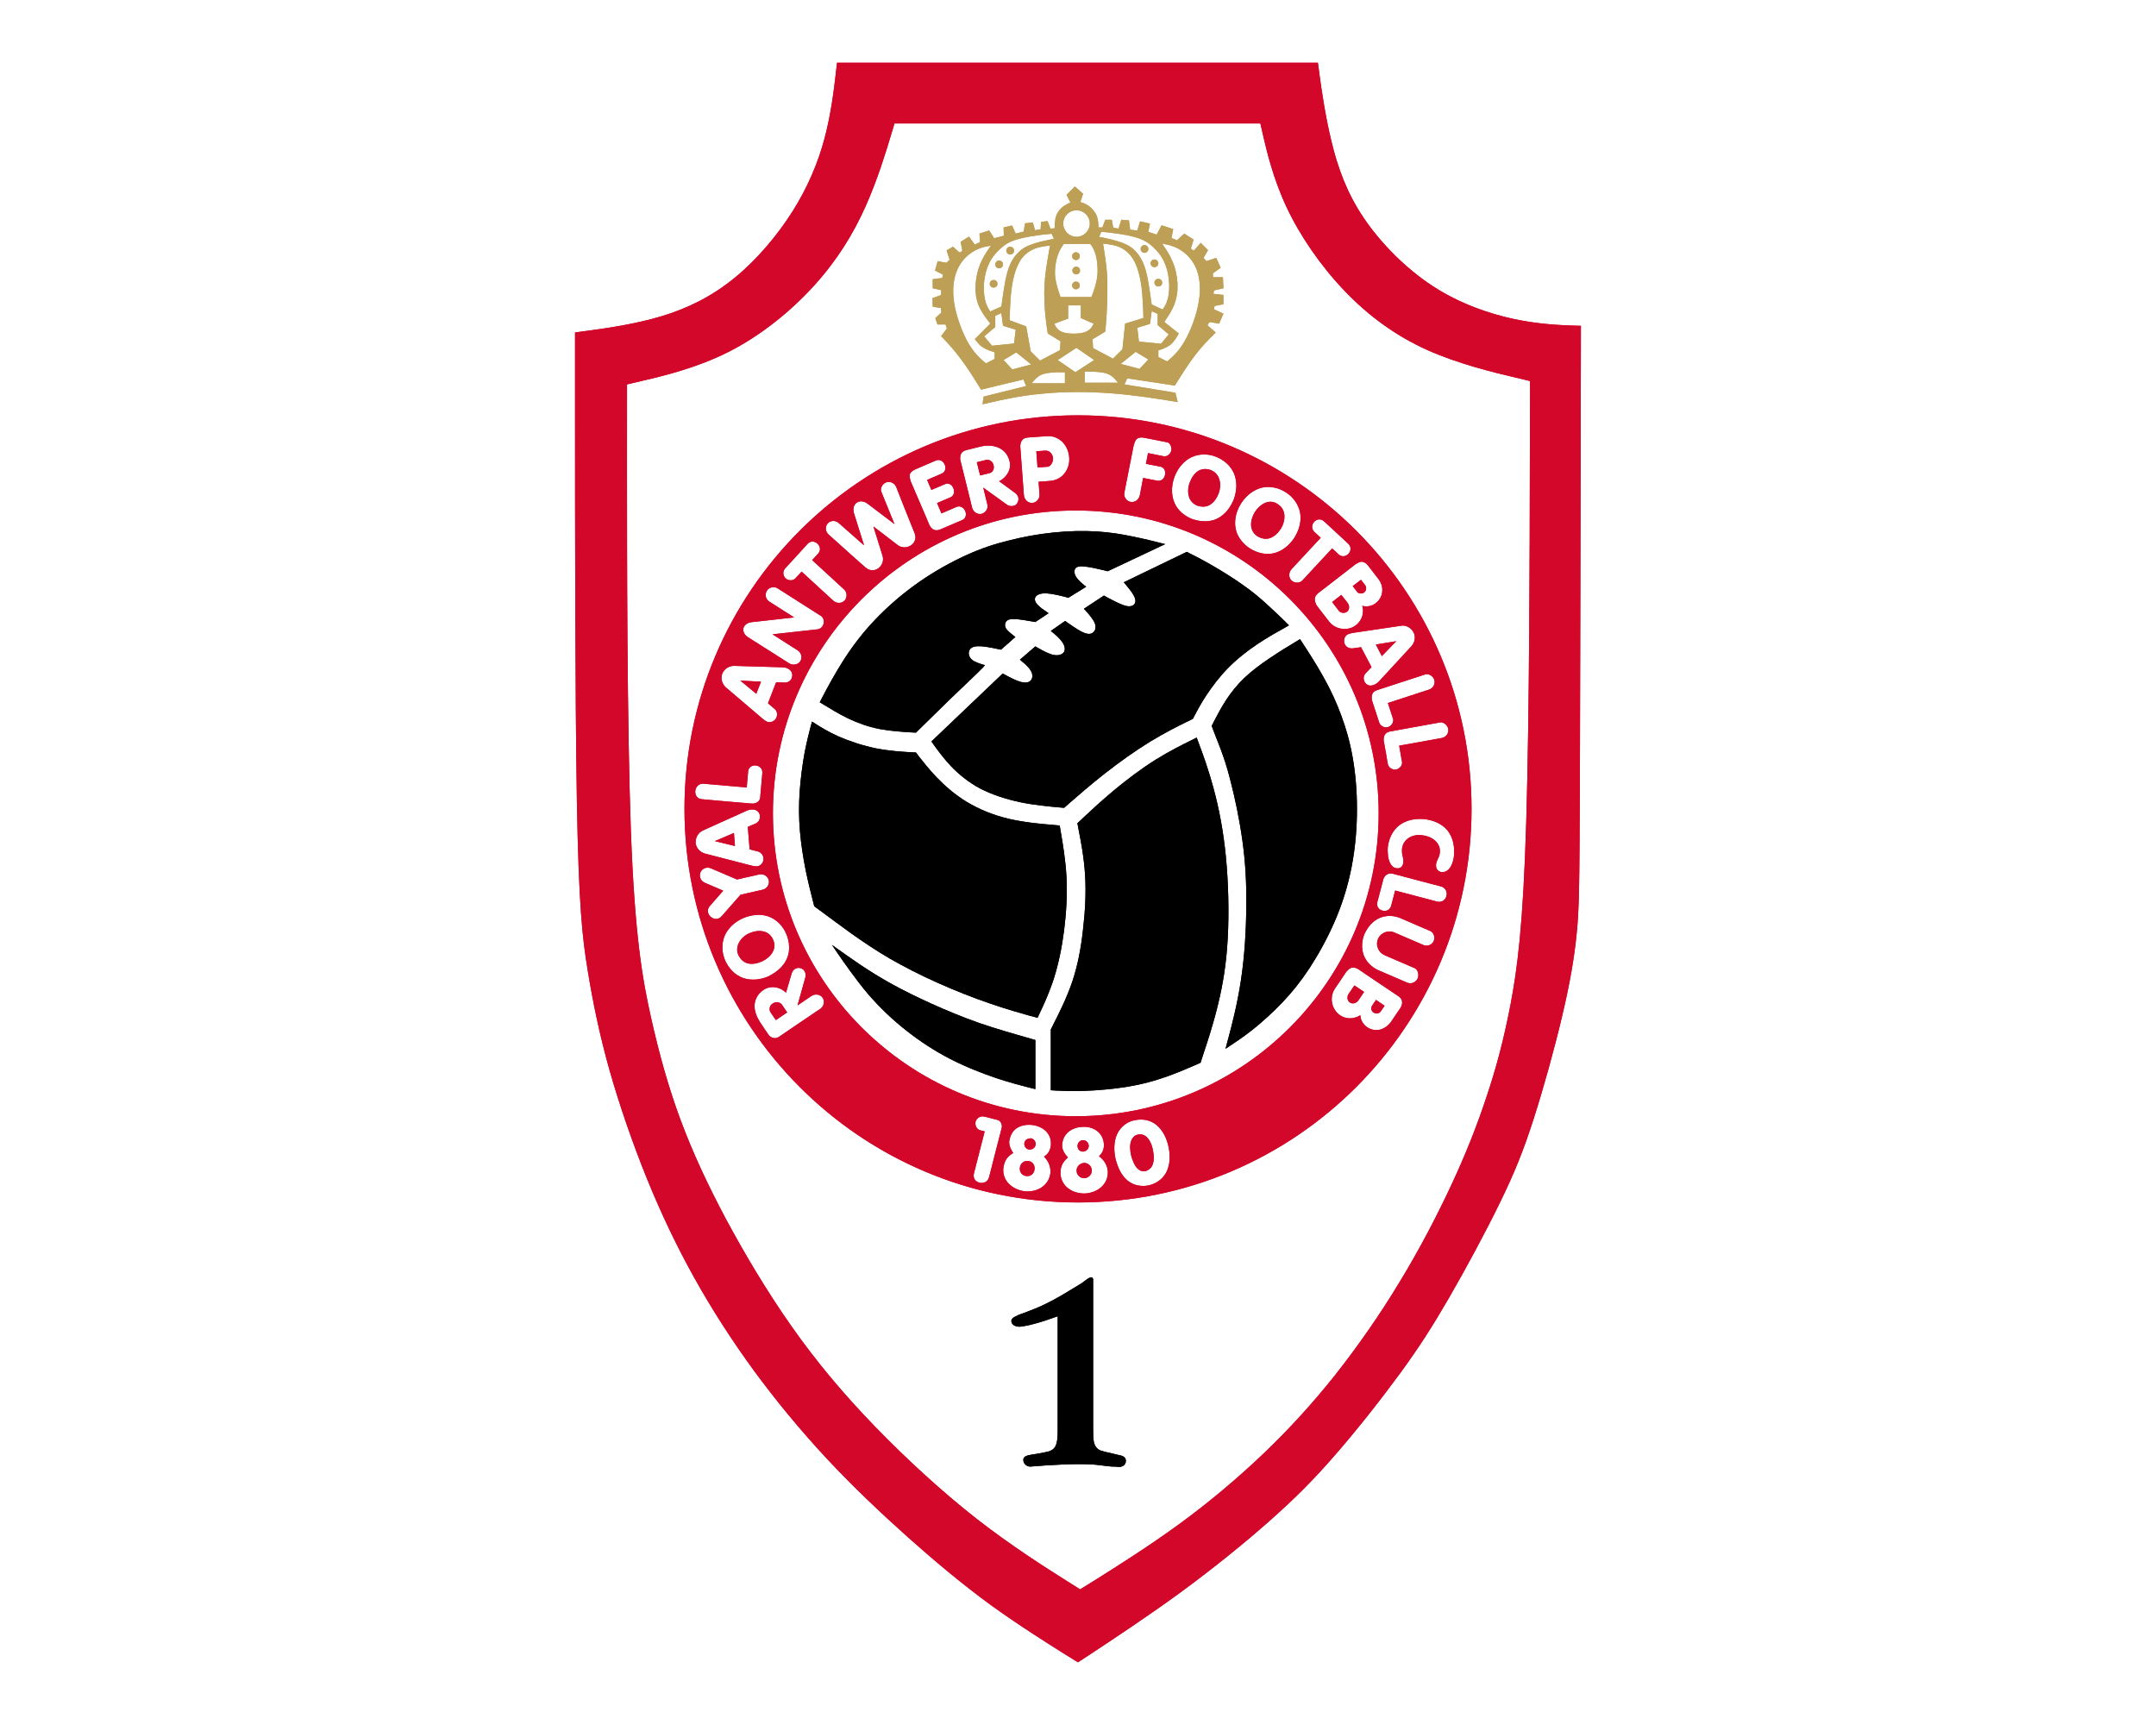 <?xml version="1.0" encoding="utf-8"?>
<!-- Generator: Adobe Illustrator 25.2.3, SVG Export Plug-In . SVG Version: 6.00 Build 0)  -->
<svg version="1.1" id="Laag_1" xmlns="http://www.w3.org/2000/svg" xmlns:xlink="http://www.w3.org/1999/xlink" x="0px" y="0px"
	 viewBox="0 0 1280 1024" style="enable-background:new 0 0 1280 1024;" xml:space="preserve">
<style type="text/css">
	.st0{fill-rule:evenodd;clip-rule:evenodd;fill:#D3072A;}
	.st1{fill-rule:evenodd;clip-rule:evenodd;}
	.st2{fill-rule:evenodd;clip-rule:evenodd;fill:#BE9F56;}
</style>
<g>
	<path class="st0" d="M496.93,37.21c0.02-0.01,0.02-0.01-0.86,7.56c-0.88,7.53-2.6,22.6-6.56,37.41
		c-3.94,14.76-10.07,29.17-19.11,43.49c-9.13,14.36-21.13,28.56-34.32,39.31c-13.08,10.69-27.28,17.9-43.25,22.72
		c-15.98,4.83-33.7,7.24-42.59,8.46c-8.83,1.19-8.83,1.19-8.84,1.19c0.01,0,0.01,0,0,53.85c0.01,53.77,0.01,161.39,1.09,224.44
		c1.12,62.94,3.3,81.31,6.37,100.1c3.06,18.85,6.99,38.09,12.88,59.08c5.93,21,13.8,43.75,22.29,64.74
		c8.57,21.03,17.74,40.26,28.23,59.08c10.5,18.82,22.35,37.2,35.55,55.28c13.24,18.01,27.92,35.73,43.35,52.28
		c15.42,16.47,31.59,31.77,47.77,46.25c16.22,14.44,32.39,27.99,49.19,40.26c16.88,12.21,34.39,23.14,43.11,28.66
		c8.76,5.43,8.76,5.43,8.75,5.42c0.01,0.02,0.01,0.02,10.27-6.75c10.29-6.81,30.87-20.36,50.34-34.56
		c19.45-14.25,37.86-29.14,52.81-42.35c15.01-13.26,26.62-24.81,39.59-39.83c13.05-14.97,27.46-33.34,38.64-48.62
		c11.16-15.36,19.02-27.6,28.85-44.63c9.88-17.09,21.67-38.95,30.18-56.47c8.55-17.5,13.82-30.64,19.73-49
		c5.92-18.38,12.47-41.99,17.06-61.46c4.61-19.45,7.23-34.79,8.6-48.86c1.46-14.13,1.66-27.05,1.9-86.98
		c0.21-59.96,0.42-166.89,0.52-220.4c0.1-53.48,0.1-53.48,0.1-53.47c0.01-0.01,0.01-0.01-6.23-0.19
		c-6.24-0.27-18.66-0.69-33.56-3.85c-14.88-3.21-32.18-9.1-48.24-19.58c-16.07-10.51-30.96-25.61-41.02-40.59
		c-10.07-14.98-15.31-29.84-19.01-45.15c-3.74-15.32-5.95-31.08-7.03-38.93c-1.06-7.9-1.06-7.9-1.05-7.89H496.93L496.93,37.21
		L496.93,37.21z M372.26,228.19c0.02-0.02,0.09-0.04,10.27-2.42c10.33-2.39,30.87-7.22,50.1-16.92
		c19.28-9.77,37.23-24.42,50.86-39.5c13.68-15.12,23.12-30.63,30.32-46.68c7.21-16.12,12.24-32.77,14.73-41.07
		c2.54-8.31,2.54-8.31,2.52-8.32h217.22c0.01,0,0.01,0,1.85,8.13c1.91,8.07,5.6,24.24,13.59,41.35
		c7.97,17.05,20.24,34.94,34.46,49.81c14.21,14.91,30.41,26.73,49.1,35.17c18.72,8.38,39.92,13.42,50.48,15.92
		c10.64,2.53,10.64,2.53,10.6,2.57c0.04-0.04,0.04-0.04-0.1,49.72c-0.07,49.79-0.28,149.31-2.14,211.75
		c-1.86,62.48-5.38,87.82-9.41,108.99c-4.07,21.06-8.62,37.91-14.26,54.66c-5.53,16.72-12.08,33.34-20.63,51.71
		c-8.54,18.37-19.03,38.5-30.9,57.99c-11.75,19.47-24.88,38.26-38.21,55.14c-13.37,16.8-26.92,31.69-42.26,46.39
		c-15.31,14.6-32.34,29.04-50.81,42.49c-18.52,13.47-38.41,25.92-48.34,32.18c-9.99,6.21-9.99,6.21-10.03,6.23
		c0.04-0.01,0.04-0.01-10.03-6.32c-10.06-6.38-30.19-19.06-51-35.22c-20.73-16.21-42.17-35.89-60.89-55.23
		c-18.72-19.37-34.68-38.4-49.29-59.18c-14.69-20.83-28.03-43.34-39.12-63.98c-11.01-20.69-19.74-39.51-26.86-58.65
		c-7.11-19.13-12.59-38.6-17.63-61.12c-5.02-22.53-9.61-48.14-11.93-111.27c-2.27-63.07-2.27-163.72-2.28-214.03
		C372.27,228.56,372.27,228.17,372.26,228.19L372.26,228.19z"/>
	<path class="st0" d="M638.69,303.05c-99.23-0.05-179.81,80.5-179.81,179.71c0,99.29,80.58,179.84,179.81,179.86
		c99.25-0.02,179.83-80.57,179.81-179.86C818.52,383.55,737.94,303,638.69,303.05L638.69,303.05L638.69,303.05z M639.98,246.54
		c-128.89,0-233.59,104.67-233.61,233.62c0.03,128.94,104.73,233.64,233.61,233.66c128.96-0.02,233.66-104.72,233.66-233.66
		C873.64,351.21,768.94,246.54,639.98,246.54L639.98,246.54L639.98,246.54z M467.34,600.98l-6.7,4.56l-3.09-4.47
		c-2.75-4.25,3.73-8.54,6.75-4.56L467.34,600.98L467.34,600.98L467.34,600.98z M473.48,596.84l4.75-17.02
		c0.15-0.63,0.12-1.24,0-1.85c-0.39-1.65-1.34-2.8-2.99-3.28c-2.45-0.6-4.5,0.8-5.23,3.14l-3.37,11.45
		c-3.64-3.63-9.49-4.54-13.74-1.38c-2.78,2.02-4.54,4.88-4.9,8.32c-0.29,3.86,1.19,7.21,3.14,10.46l4.42,6.56l0.62,0.9
		c1.5,2.17,4.24,2.85,6.42,1.24l22.29-15.11l2.04-1.33c2.13-1.5,2.96-4.41,1.47-6.65c-1.55-2.19-4.51-2.45-6.7-1.05L473.48,596.84
		L473.48,596.84L473.48,596.84z M459.03,557.87c0.76,1.76,0.93,3.57,0.48,5.42c-1,3.51-4.04,5.96-7.18,7.46
		c-2.71,1.15-5.71,1.85-8.6,1.09c-2.6-0.8-4.24-2.64-5.42-4.99c-2.28-5.45,1.78-10.84,6.7-12.93
		C450.24,551.7,456.49,552.04,459.03,557.87L459.03,557.87L459.03,557.87z M466.82,554.44c1.54,3.7,2.07,7.47,1.38,11.41
		c-1.43,6.63-6.23,10.85-12.07,13.78c-4.9,2.05-10.24,2.63-15.3,0.81c-4.85-1.92-8.13-5.63-10.31-10.27
		c-1.96-4.66-2.26-9.69-0.38-14.45c2.12-4.97,6.17-8.5,11.07-10.69c4.82-2.02,10.08-2.71,15.11-1
		C461.17,545.87,464.85,549.71,466.82,554.44L466.82,554.44L466.82,554.44z M437.54,522.08L422,515.42
		c-2.37-0.95-5.09,0.05-6.13,2.38c-1,2.38,0.1,5.16,2.47,6.18l11.03,4.75l-7.99,9.13c-3.84,4.55,3.04,10.5,7.03,6.08l11.22-12.79
		l13.17-2.99c2.51-0.62,4.17-3.08,3.61-5.66c-0.66-2.52-3.16-3.91-5.66-3.42L437.54,522.08L437.54,522.08L437.54,522.08z
		 M436.35,502.21l-11.93-2.9l11.31-4.85L436.35,502.21L436.35,502.21L436.35,502.21z M443.96,490.85l4.66-2
		c0.42-0.19,0.87-0.44,1.19-0.81c0.98-0.93,1.44-2.14,1.38-3.52c-0.37-4.08-4.45-4.68-7.65-3.37l-26.24,11.84
		c-2.9,1.39-4.35,4.12-4.33,7.27c0.3,3.12,2.48,5.51,5.47,6.42l26.66,6.89l1.24,0.29c0.93,0.25,1.88,0.42,2.85,0.43
		c2.49-0.08,4.33-2.49,4.09-4.9c-0.19-1.91-1.51-3.41-3.33-3.95l-4.9-1.24L443.96,490.85L443.96,490.85L443.96,490.85z
		 M443.34,467.46l-25.67-2.23c-5.98-0.42-6.77,8.96-0.81,9.22l14.92,1.33l14.59,1.24c2.47,0.22,5.19-1.44,4.99-4.23l0.67-7.46
		l0.57-6.46c0.4-5.5-8.15-6.22-8.46-0.71L443.34,467.46L443.34,467.46L443.34,467.46z M584.6,671.61l-6.42,25.1
		c-1.35,5.72,7.23,7.83,8.98,2.28l4.33-16.97l3.23-12.55c0.46-1.86-0.73-4.54-2.9-4.75l-5.13-1.33l-2.28-0.57
		c-2.31-0.55-4.62,0.82-5.23,3.14c-0.47,2.04,0.78,4.76,3.09,5.09L584.6,671.61L584.6,671.61L584.6,671.61z M611.08,682.45
		c-1.86-0.28-3.15-1.96-2.95-3.8c0.33-2.09,1.91-2.76,3.76-2.95c1.85,0.23,3.17,1.91,2.95,3.76
		C614.57,681.45,612.94,682.42,611.08,682.45L611.08,682.45L611.08,682.45z M609.32,698.13c-5.84-0.77-4.75-9.39,1.05-8.98
		C616.21,689.86,615.13,698.82,609.32,698.13L609.32,698.13L609.32,698.13z M619.87,686.63c0.92-0.62,1.72-1.33,2.38-2.23
		c0.91-1.26,1.39-2.74,1.62-4.28c0.75-7.05-4.47-11.47-11.07-12.31c-3.25-0.33-6.57,0.12-9.32,2c-2.57,1.85-3.71,4.41-4.28,7.41
		c-0.26,2.65,0.89,5.11,2.33,7.22c-1.5,0.9-2.91,2-3.9,3.42c-1.21,1.71-1.6,3.47-1.95,5.47c-0.78,7.7,5.44,12.83,12.5,13.83
		c7.19,0.75,14.33-2.96,15.4-10.55C623.98,692.75,622.56,689.4,619.87,686.63L619.87,686.63L619.87,686.63z M643.11,683.63
		c-4.35,0.08-4.56-6.31-0.29-6.8c1.88-0.05,3.44,1.38,3.56,3.23C646.42,682.08,644.97,683.32,643.11,683.63L643.11,683.63
		L643.11,683.63z M643.87,699.41c-2.47,0.08-4.55-1.78-4.71-4.23c-0.12-2.64,1.82-4.51,4.33-4.85c2.51-0.07,4.6,1.87,4.71,4.37
		C648.27,697.29,646.35,699.16,643.87,699.41L643.87,699.41L643.87,699.41z M652.48,686.39c0.8-0.76,1.46-1.59,2-2.57
		c0.69-1.4,0.98-2.96,0.9-4.52c-0.36-6.91-6.23-10.84-12.88-10.36c-6.69,0.36-11.91,4.45-11.93,11.45c0.18,2.61,1.7,4.86,3.47,6.7
		c-1.39,1.16-2.49,2.46-3.37,4.04c-0.9,1.82-1.11,3.67-1.05,5.7c0.46,7.69,7.43,11.83,14.59,11.65c7.13-0.39,13.7-5.18,13.5-12.83
		C657.5,691.84,655.59,688.61,652.48,686.39L652.48,686.39L652.48,686.39z M680.33,695.14c-5.54,1.12-7.68-5.27-8.84-9.41v-0.05
		c-0.56-2.68-0.87-5.6,0-8.27c0.64-1.84,2.15-3.69,4.23-3.9c5.34-1.07,8.1,5.08,8.79,9.41c0.58,2.7,0.77,5.61-0.14,8.27
		C683.59,693.34,682.33,694.29,680.33,695.14L680.33,695.14L680.33,695.14z M682.18,703.64c-4.46,0.9-8.86,0.16-12.5-2.61
		c-4.2-3.39-6.15-8.28-7.46-13.36c-1.02-5.01-1.04-10.31,1.24-14.97c2.09-3.98,5.93-7.06,10.41-7.75c4.49-0.91,8.91-0.12,12.55,2.71
		c4.08,3.3,6.3,8.22,7.37,13.26c1.04,5.04,0.96,10.36-1.38,15.02C690.17,700.07,686.62,702.45,682.18,703.64L682.18,703.64
		L682.18,703.64z M823.92,502.97c-0.18,1.9,0.03,3.68,0.19,5.56c0.49,2.77,1.8,6.62,5.13,6.89c4.14,0.4,4.46-4.09,3.52-7.08
		c-0.38-1.42-0.49-2.8-0.43-4.28c0.65-6.14,6.35-9.09,12.17-8.22c5.46,0.59,11.07,4.34,10.31,10.5c-0.17,1.51-0.82,2.9-1.47,4.23
		c-1.45,2.9-1.11,6.37,2.42,7.13c5.07,0.45,7.13-5.78,7.46-9.79c0.44-5.3-0.45-10.6-3.8-14.88c-3.52-4.25-8.61-6.19-13.97-6.8
		c-5.23-0.45-10.44,0.48-14.69,3.66C826.61,493.15,824.52,497.82,823.92,502.97L823.92,502.97L823.92,502.97z M828.29,528.64
		l24.91,6.56c5.85,1.45,8.12-7.24,2.38-8.98l-14.45-3.8l-14.21-3.75c-2.7-0.65-4.84,0.71-5.66,3.33l-1.9,7.27l-1.66,6.23
		c-1.32,5.34,6.74,7.46,8.22,2.19L828.29,528.64L828.29,528.64L828.29,528.64z M810.18,554.16c-1.75,4.15-2.06,8.69-0.52,12.98
		c1.64,4.05,4.63,6.9,8.51,8.75l12.03,5.18l5.28,2.28c2.47,1.01,5.18-0.27,6.23-2.66c0.85-2.13,0.12-5.52-2.42-6.23l-8.84-3.8
		l-8.46-3.66c-3.68-1.64-5.46-5.89-3.9-9.65c1.64-3.66,6.03-5.46,9.74-3.8l12.03,5.18l5.28,2.28c2.36,0.98,5.08-0.12,6.08-2.47
		c0.9-2.23-0.04-5.24-2.47-6.04l-12.55-5.42l-4.71-2.04c-4.02-1.68-8.35-1.81-12.41-0.14C814.89,546.78,812.19,550.1,810.18,554.16
		L810.18,554.16L810.18,554.16z M804.1,584.96l5.75,3.85l-3.42,5.09c-1.12,1.57-3.3,2.33-5.04,1.19c-1.63-1.13-1.85-3.51-0.71-5.09
		L804.1,584.96L804.1,584.96L804.1,584.96z M816.93,593.56l5.09,3.47l-2.23,3.28c-2.34,3.31-7.44-0.15-5.09-3.47L816.93,593.56
		L816.93,593.56L816.93,593.56z M807.62,602.64c0.11,2.96,1.69,5.49,4.09,7.18c5.16,3.32,10.82,1.38,14.21-3.37l5.42-7.99
		c1.75-2.63,1.52-5.59-1.38-7.27l-18.68-12.55l-4.71-3.23c-1.22-0.78-2.59-1.24-4.04-0.95c-1.5,0.34-2.18,1.34-3.23,2.38l-3.33,4.94
		l-3.47,5.13c-2.89,4.45-2.35,10.3,1.24,14.21c3.64,3.78,9.03,4.39,13.5,1.76l0.14-0.1L807.62,602.64L807.62,602.64L807.62,602.64z
		 M678.67,283.71l8.46,1.66c4.98,0.9,6.62-7.57,1.62-8.41l-8.41-1.62l1.24-6.37l9.17,1.85c2.29,0.4,4.23-1.34,4.66-3.47
		c0.32-1.83-0.72-4.93-2.99-4.9l-10.12-2l-3.04-0.57c-1.39-0.26-2.88-0.32-4.09,0.48c-1.36,0.94-1.36,2.29-2.04,3.61l-4.56,23.1
		l-1.05,5.42c-0.45,2.49,1.14,4.88,3.61,5.42c2.65,0.51,4.75-1.16,5.51-3.61L678.67,283.71L678.67,283.71L678.67,283.71z
		 M710.89,300.2c-1.78-0.72-3.25-1.87-4.23-3.52c-1.74-3.05-1.56-7.13-0.29-10.31c1.06-2.75,2.65-5.38,5.23-6.94
		c2.33-1.27,4.92-1.28,7.37-0.33c5.49,2.18,6.46,8.83,4.52,13.83c-1.05,2.68-2.65,5.22-5.18,6.75
		C715.92,301.06,713.45,300.99,710.89,300.2L710.89,300.2L710.89,300.2z M707.85,308.14c-3.71-1.47-6.83-3.73-9.13-6.99
		c-3.64-5.53-3.61-12.22-1.38-18.25c1.96-4.97,5.28-9.2,10.12-11.55c4.63-2.07,9.86-2.08,14.54-0.19c4.7,1.88,8.51,5.18,10.6,9.84
		c2.07,5.04,1.7,10.34-0.1,15.4c-1.94,4.87-5.14,9.11-9.89,11.5C717.77,310.14,712.82,309.77,707.85,308.14L707.85,308.14
		L707.85,308.14z M746.54,318.36c-1.55-1.02-2.82-2.47-3.37-4.28c-1.12-3.5,0.11-7.13,1.85-10.17c3.01-4.6,8.67-8.3,13.83-4.47
		c4.98,3.34,4.37,9.91,1.57,14.45c-1.61,2.42-3.69,4.58-6.46,5.56C751.3,320.29,748.91,319.7,746.54,318.36L746.54,318.36
		L746.54,318.36z M741.93,325.49c-3.31-2.21-5.83-5.05-7.46-8.7c-2.37-6.1-1.05-12.77,2.47-18.16c2.95-4.43,7.07-7.88,12.31-9.17
		c5.01-1.06,9.97,0.09,14.26,2.85c4.2,2.79,7.23,6.82,8.32,11.79c0.98,5.42-0.53,10.46-3.33,15.07c-2.9,4.38-6.91,7.86-12.07,9.22
		C751.33,329.53,746.32,328.28,741.93,325.49L741.93,325.49L741.93,325.49z M790.89,325.54l3.8,3.52c4.08,3.7,9.7-2.42,5.8-6.27
		l-7.84-7.27l-6.56-6.04c-4.06-3.68-9.62,2.3-5.8,6.23l3.8,3.52l-17.35,18.68c-1.72,1.95-1.84,4.98,0.14,6.8
		c1.79,1.59,5.18,1.59,6.65-0.48L790.89,325.54L790.89,325.54L790.89,325.54z M790.89,357.38l5.47-4.23l3.76,4.8
		c1.15,1.58,1.2,3.89-0.38,5.18c-1.49,1.13-4.2,0.83-5.13-0.9L790.89,357.38L790.89,357.38L790.89,357.38z M803.1,347.92l4.9-3.75
		l2.42,3.14c1.03,1.37,0.84,3.34-0.57,4.42c-1.21,0.88-3.54,0.83-4.33-0.67L803.1,347.92L803.1,347.92L803.1,347.92z M808.76,359.62
		c2.85,0.81,5.82,0.15,8.13-1.66c4.63-3.7,4.97-10.03,1.24-14.54l-5.89-7.65c-0.88-1.09-1.97-2.09-3.42-2.28
		c-1.56-0.19-2.58,0.66-3.9,1.33l-17.78,13.78l-4.52,3.47c-2.8,2.21-2.32,4.53-0.95,7.32l3.66,4.75l3.8,4.9
		c3.3,4.14,9.02,5.47,13.88,3.33c4.65-2.27,7.13-7.29,5.85-12.36C810.37,364.88,809.2,360.82,808.76,359.62L808.76,359.62
		L808.76,359.62z M816.84,382.62l12.12-2l-8.56,8.84L816.84,382.62L816.84,382.62L816.84,382.62z M814.27,396.02l-3.52,3.66
		c-0.32,0.37-0.55,0.77-0.81,1.19c-0.54,1.3-0.39,2.5,0.14,3.75c1.96,3.67,5.9,2.54,8.37,0.14l19.49-21.15
		c2.04-2.22,2.72-5.64,1.19-8.37c-1.38-2.55-4.58-4.47-7.56-3.75l-27.24,4.04l-1.24,0.19c-0.96,0.17-1.86,0.42-2.76,0.76
		c-2.35,1.07-2.92,3.93-1.85,6.13c0.94,1.69,2.69,2.44,4.61,2.28l4.94-0.71L814.27,396.02L814.27,396.02L814.27,396.02z
		 M823.97,417.32l24.53-7.99c2.44-0.83,3.78-3.45,2.99-5.94c-0.77-2.13-3.6-4.02-5.89-2.85l-14.21,4.61l-13.93,4.56
		c-2.94,0.97-3.31,3.11-2.99,5.85l2.33,7.13l2,6.18c0.79,2.19,3.14,3.38,5.37,2.71c2.01-0.68,3.72-3.22,2.71-5.37L823.97,417.32
		L823.97,417.32L823.97,417.32z M830.67,442.65l25.33-4.56c2.56-0.49,4.24-2.9,3.8-5.47c-0.47-2.19-3.04-4.53-5.47-3.66l-14.69,2.66
		l-14.45,2.61c-2.87,0.56-3.86,2.65-3.71,5.37l1.33,7.37l1.09,6.42c0.47,2.27,2.62,3.78,4.94,3.42c2.14-0.39,4.07-2.65,3.47-4.94
		L830.67,442.65L830.67,442.65L830.67,442.65z M449,411.85l-9.46-7.84l12.26,0.67L449,411.85L449,411.85L449,411.85z M460.78,405.01
		l5.09,0.19c0.47,0.03,0.94-0.03,1.43-0.14c1.16-0.38,2.44-1.33,2.76-2.61c1.36-3.66-1.91-6.37-5.42-6.32l-28.76-0.86
		c-3.14-0.03-5.81,1.75-7.08,4.61c-1.08,2.97-0.15,6.04,2.14,8.18l20.96,17.87l0.95,0.81c0.74,0.61,1.51,1.22,2.38,1.62
		c2.21,0.99,5.06-0.32,5.8-2.61c0.65-1.69,0.26-3.89-1.24-4.99l-3.85-3.28L460.78,405.01L460.78,405.01L460.78,405.01z
		 M458.65,376.54l26.71-2.95c1.27-0.16,2.5-0.93,3.09-2.09c1.17-1.99,0.82-5.05-1.47-6.13l-25.29-16.11
		c-2.22-1.35-5.08-0.7-6.46,1.47c-1.25,2.12-0.69,5.07,1.47,6.37l14.78,9.41L446,369.36c-1.6,0.18-2.9,0.88-3.95,2.09
		c-1.62,2.26-0.56,4.84,1.43,6.42l25,15.88c2.23,1.39,5.23,0.97,6.7-1.28c1.31-2.22,0.49-5.23-1.76-6.51L458.65,376.54
		L458.65,376.54L458.65,376.54z M482.17,332.48l3.52-3.8c3.69-4.1-2.6-9.88-6.27-5.8l-7.22,7.94l-6.04,6.56
		c-1.54,1.72-1.44,4.34,0.24,5.94c1.61,1.49,4.54,1.64,5.99-0.19l3.52-3.8l18.77,17.21c1.94,1.76,4.96,1.88,6.8-0.1
		c1.65-1.9,1.47-5.1-0.52-6.7L482.17,332.48L482.17,332.48L482.17,332.48z M518.53,312.51l14.45,11.07
		c4.95,3.7,12.52-0.84,10.03-7.03l-5.99-14.92l-4.94-12.55c-1-2.37-3.64-3.57-6.04-2.71c-2.21,0.85-3.87,3.76-2.61,6.04l7.6,18.68
		l-15.92-12.07c-1.85-1.39-4.43-2.03-6.46-0.67c-2.04,1.43-2.34,4.09-1.66,6.32l5.99,19.06l-15.11-13.31
		c-1.89-1.65-4.73-1.56-6.46,0.29c-1.67,1.98-1.4,4.84,0.48,6.56l17.59,15.78l4.47,3.9c5.03,4.32,11.78-1.01,10.03-6.99
		L518.53,312.51L518.53,312.51L518.53,312.51z M558.94,304.76l-2.61-6.13l7.89-3.37c4.67-2.03,1.13-10.1-3.33-7.8l-7.94,3.37
		l-2.52-5.94l8.6-3.71c4.66-2.01,1.39-9.69-3.33-7.84l-9.98,4.28l-2.38,1.05c-1.26,0.54-2.53,1.33-3.09,2.66
		c-0.59,1.52,0.1,2.7,0.33,4.18l8.7,20.25l2.38,5.66c1.31,2.98,3.77,4.21,6.84,2.76l9.7-4.14l2.99-1.28
		c4.67-2.01,1.39-9.71-3.33-7.84L558.94,304.76L558.94,304.76L558.94,304.76z M581.89,282.23l-1.95-7.84l5.28-1.33
		c4.92-1.18,6.9,6.9,1.95,7.89L581.89,282.23L581.89,282.23L581.89,282.23z M583.75,289.46l14.31,10.31
		c0.53,0.36,1.11,0.52,1.71,0.62c1.52,0.2,3.29-0.18,4.09-1.62c1.44-2.1,0.88-4.55-1.09-6.08l-9.6-7.03
		c4.52-2.12,7.75-7.45,6.04-12.45c-2.18-7.68-9.95-9.83-17.06-8.13l-7.6,1.9l-1.09,0.29c-2.95,0.76-3.58,2.91-3.37,5.61l6.46,26.09
		l0.57,2.38c0.68,2.53,3.14,4.3,5.75,3.66c2.35-0.65,4.14-3.47,3.23-5.89L583.75,289.46L583.75,289.46L583.75,289.46z
		 M615.97,277.53l-0.71-9.65l5.28-0.38c2.61-0.18,4.45,2.12,4.66,4.52c0.09,2.06-1.38,5.4-3.95,5.09L615.97,277.53L615.97,277.53
		L615.97,277.53z M616.59,285.99l6.94-0.52c2.57-0.22,5.01-1.17,6.94-2.85c3.25-2.9,4.72-7.06,4.28-11.36
		c-0.59-7-5.88-12.8-13.17-12.36l-11.22,0.81l-0.38,0.05c-2.99,0.26-4.06,2.25-4.28,4.99l2.09,28.09l0.1,1.14
		c0.25,2.61,2.39,4.77,5.09,4.56c2.56-0.25,4.42-2.68,4.18-5.23L616.59,285.99L616.59,285.99L616.59,285.99z"/>
	<path class="st1" d="M727.57,622.6c0-0.02,0.11-0.1,2.47-1.66c2.55-1.66,7.59-4.94,13.31-9.46c5.74-4.53,12.2-10.34,17.92-16.35
		c5.75-6.02,10.78-12.27,16.07-20.25c5.23-7.99,10.68-17.72,15.11-28c4.47-10.27,7.83-21.11,10.03-32.42
		c2.18-11.33,3.16-23.12,3.14-34.32c0.02-11.14-0.96-21.65-2.61-30.85c-1.65-9.18-3.91-17.04-6.7-24.53
		c-2.81-7.61-6.08-14.84-10.27-22.29c-4.13-7.53-9.16-15.3-11.69-19.16c-2.5-3.92-2.5-3.92-2.52-3.9c0.02-0.02,0.02-0.02-2.99,1.81
		c-3,1.8-9.02,5.41-14.64,9.22c-5.63,3.75-10.87,7.68-15.35,11.88c-4.42,4.23-8,8.72-11.12,13.5c-3.1,4.81-5.72,9.96-7.08,12.55
		c-1.22,2.4-1.28,2.53-1.28,2.52c0,0.02,0.03,0.11,0.86,2.33c0.9,2.19,2.65,6.68,4.47,11.5c1.76,4.83,3.64,9.95,5.94,19.2
		c2.4,9.24,5.26,22.58,6.99,35.27c1.75,12.68,2.44,24.68,2.28,38.64c-0.08,13.85-0.97,29.58-3.18,44.06
		c-2.14,14.4-5.65,27.56-7.41,34.13C727.63,622.31,727.57,622.57,727.57,622.6L727.57,622.6z"/>
	<path class="st1" d="M493.91,560.91c0.01,0,0.01,0,3.42,5.04c3.5,5.03,10.38,15.06,17.68,23.72c7.35,8.62,15.12,15.85,23.24,22.24
		c8.17,6.41,16.71,11.98,25.81,16.68c9.16,4.71,18.89,8.52,27.38,11.41c8.55,2.8,15.91,4.68,19.54,5.61c3.7,0.92,3.7,0.92,3.71,0.9
		v-29.14c-0.01-0.03-0.01-0.03-5.66-1.62c-5.61-1.6-16.9-4.79-27.38-8.37c-10.39-3.63-20.01-7.68-28.71-11.6
		c-8.69-3.95-16.47-7.79-23.43-11.6c-6.94-3.84-13.05-7.65-18.87-11.55c-5.76-3.88-11.27-7.84-14.02-9.79
		C493.92,560.91,493.92,560.91,493.91,560.91L493.91,560.91L493.91,560.91z"/>
	<path class="st1" d="M629.13,490.04c-0.03-0.03-0.25-0.05-5.13-0.47c-5.16-0.42-15.43-1.28-24.91-3.47
		c-9.38-2.19-17.89-5.73-25.14-10.08c-7.19-4.38-13.09-9.62-17.92-14.64c-4.82-5.05-8.51-9.87-10.41-12.26
		c-1.74-2.32-1.82-2.43-1.81-2.43c-0.02-0.01-0.16-0.02-3.94-0.19c-3.81-0.24-11.59-0.68-19.63-2.23
		c-7.95-1.61-16.16-4.35-22.58-7.18c-6.36-2.86-10.98-5.83-13.26-7.27c-2.27-1.51-2.27-1.51-2.28-1.47c0.01-0.04,0.01-0.04-0.81,2.8
		c-0.73,2.88-2.25,8.56-3.61,15.54c-1.29,7.02-2.36,15.33-2.95,23.2c-0.52,7.85-0.52,15.3,0.14,23.2
		c0.65,7.86,1.96,16.19,3.47,23.72c1.56,7.57,3.32,14.33,4.18,17.73c0.86,3.39,0.86,3.39,0.86,3.42c0.01-0.03,0.01-0.03,3.66,2.71
		c3.7,2.74,11.03,8.19,18.2,13.36c7.24,5.11,14.35,9.93,22.72,14.83c8.37,4.84,17.99,9.78,28.28,14.4
		c10.37,4.64,21.45,9.05,31.51,12.45c10.07,3.48,19.12,5.98,23.62,7.27c4.61,1.21,4.61,1.21,4.61,1.19c0,0.02,0,0.02,1.71-3.66
		c1.77-3.74,5.25-11.15,7.99-19.73c2.72-8.52,4.71-18.14,6.04-28.42c1.3-10.29,1.95-21.22,1.43-31.7
		c-0.57-10.51-2.33-20.58-3.18-25.57C629.17,490.31,629.12,490.03,629.13,490.04L629.13,490.04z"/>
	<path class="st1" d="M543.82,434.9c-0.02-0.01-0.02-0.01,3.37-3.33c3.37-3.36,10.19-10.03,16.68-16.35
		c6.61-6.36,12.95-12.41,16.4-15.69c3.46-3.36,4-4.02,4.23-4.37c0.3-0.33,0.3-0.33,0.29-0.33c0.02,0,0.02,0-1.47-0.38
		c-1.46-0.48-4.41-1.34-6.18-2.76c-1.71-1.42-2.28-3.38-1.85-5.04c0.44-1.62,1.9-2.96,5.18-3.04c3.36-0.13,8.6,0.95,11.22,1.52
		c2.65,0.53,2.65,0.53,2.61,0.52l8.51-7.51c0.05-0.02,0.05-0.02-1.05-0.81c-1.08-0.88-3.25-2.49-4.33-3.99
		c-1.01-1.59-0.92-2.99-0.29-4.09c0.7-1.11,1.89-1.85,4.9-1.76c2.98,0.03,7.81,0.89,10.22,1.33c2.41,0.42,2.41,0.42,2.42,0.43
		l7.84-5.23c0.01-0.02,0.01-0.02-1.28-0.9c-1.33-0.87-3.95-2.63-5.42-4.33c-1.48-1.67-1.81-3.34-0.95-4.56
		c0.87-1.27,2.95-2.14,6.42-2c3.45,0.19,8.27,1.38,10.69,2c2.37,0.6,2.37,0.6,2.33,0.62l10.55-6.56c0-0.04,0-0.04-1.14-0.86
		c-1.06-0.91-3.24-2.67-4.47-4.42c-1.3-1.76-1.63-3.52-1.19-4.8c0.43-1.34,1.65-2.2,5.04-2c3.37,0.24,9,1.52,11.74,2.19
		c2.82,0.68,2.82,0.68,2.8,0.71l34.13-16.11c0.02-0.03,0.02-0.03-3.09-0.76c-3.03-0.79-9.16-2.34-15.73-3.66
		c-6.56-1.39-13.56-2.58-21.67-3.09c-8.05-0.5-17.23-0.3-26.24,0.67c-8.94,0.91-17.7,2.55-26,4.66c-8.32,2.03-16.21,4.57-25.19,8.65
		c-8.94,4.04-19.01,9.61-28.47,16.21c-9.45,6.63-18.32,14.28-25.86,22.2c-7.47,7.83-13.58,15.93-18.82,24.15
		c-5.24,8.17-9.64,16.5-11.84,20.63c-2.18,4.18-2.18,4.18-2.19,4.23c0-0.05,0-0.05,2.76,1.66c2.75,1.69,8.2,5.05,13.97,7.89
		c5.81,2.76,11.95,4.96,18.73,6.32c6.8,1.26,14.21,1.71,17.92,1.95C543.8,434.89,543.8,434.89,543.82,434.9L543.82,434.9
		L543.82,434.9z"/>
	<path class="st1" d="M623.87,374.53c0.05,0.01,0.25,0.18,1.31,1.1c1.31,1.07,3.93,3.24,5.42,5.47c1.57,2.18,1.99,4.36,1.09,5.89
		c-0.95,1.53-3.27,2.4-6.32,1.76c-3.05-0.67-6.86-2.85-8.79-3.95c-1.91-1.11-1.91-1.11-1.9-1.09l-9.16,7.88
		c0.05,0.03,0.28,0.23,1.27,1.1c1.33,1.07,3.95,3.27,5.18,5.47c1.3,2.15,1.15,4.33,0.1,5.66c-1.09,1.32-3.17,1.74-6.13,0.95
		c-2.94-0.82-6.81-2.9-8.75-3.95c-1.88-1.04-1.88-1.04-1.9-1l-42.3,40.31c-0.02,0-0.02,0,1.71,2.47c1.82,2.47,5.3,7.38,9.89,12.22
		c4.58,4.79,10.27,9.49,17.3,13.26c7.09,3.67,15.48,6.38,24.05,8.18c8.53,1.75,17.16,2.5,21.44,2.9c4.36,0.34,4.36,0.34,4.37,0.38
		c-0.01-0.04-0.01-0.04,3.85-3.37c3.91-3.42,11.68-10.21,20.3-16.97c8.66-6.79,18.16-13.58,27.05-19.01
		c8.86-5.38,17.05-9.46,21.15-11.46c4.09-2.02,4.09-2.02,4.09-2c0-0.03,0-0.03,1.14-2.19c1.15-2.22,3.47-6.63,6.8-11.69
		c3.35-5.09,7.69-10.89,12.88-16.21c5.21-5.29,11.25-10.11,17.4-14.21c6.21-4.18,12.56-7.69,15.69-9.41c3.18-1.8,3.18-1.8,3.14-1.81
		c0.05,0.01,0.05,0.01-2.04-2.04c-2.14-2.08-6.43-6.25-10.74-10.17c-4.32-3.94-8.7-7.7-14.59-11.79c-5.9-4.22-13.34-8.8-19.16-12.12
		c-5.8-3.32-9.94-5.41-12.07-6.42c-2.04-1.07-2.04-1.07-2.04-1.09l-37.41,18.06c0.01,0,0.01,0,1.09,1.33
		c1.09,1.29,3.3,3.91,4.56,6.08c1.24,2.09,1.56,3.76,0.95,5.04c-0.67,1.34-2.34,2.32-5.56,1.52c-3.21-0.87-8.03-3.49-10.46-4.75
		c-2.37-1.36-2.37-1.36-2.38-1.33l-11.88,7.84c0.04-0.01,0.04-0.01,1.47,1.62c1.42,1.59,4.25,4.75,5.13,7.37
		c0.88,2.62-0.19,4.71-1.81,5.51c-1.57,0.83-3.63,0.39-6.37-1c-2.74-1.45-6.13-3.86-7.84-5.04c-1.69-1.23-1.69-1.23-1.71-1.24
		L623.87,374.53L623.87,374.53z"/>
	<polygon class="st1" points="719.35,430.91 719.35,430.91 719.35,430.91 	"/>
	<path class="st1" d="M710.46,437.85c0.01-0.01,0.01-0.01-3.99,2c-3.98,1.95-11.96,5.88-20.3,11.07
		c-8.28,5.17-16.91,11.66-24.76,18.16c-7.81,6.52-14.81,13.07-18.3,16.35c-3.48,3.27-3.48,3.27-3.47,3.28
		c-0.01-0.01-0.01-0.01,0.95,5.04c0.97,4.93,2.94,14.84,3.61,25.62c0.67,10.69,0.01,22.16-1.28,32.94
		c-1.21,10.78-3.08,20.81-6.37,30.56c-3.29,9.64-8,18.93-10.36,23.58c-2.31,4.64-2.31,4.64-2.33,4.66v36.08c0.02,0,0.02,0,2.99,0.19
		c3.04,0.14,9.02,0.47,16.87,0.19c7.9-0.26,17.64-1.12,26.09-2.52c8.52-1.46,15.75-3.43,22.67-5.89c6.96-2.45,13.6-5.4,16.97-6.84
		c3.33-1.5,3.33-1.5,3.33-1.47c0-0.03,0-0.03,1.81-5.66c1.92-5.66,5.64-16.91,8.51-28.76c2.91-11.89,5-24.37,5.8-39.55
		c0.83-15.22,0.39-33.18-1.14-48.67c-1.54-15.57-4.16-28.7-7.22-39.97c-3.04-11.36-6.52-20.86-8.32-25.62
		C710.47,437.84,710.47,437.84,710.46,437.85L710.46,437.85L710.46,437.85z"/>
	<polygon class="st1" points="727.57,622.6 727.57,622.6 727.57,622.6 727.57,622.6 	"/>
	<path class="st2" d="M588.26,145.82c0.01,0.01,0.01,0.01-1.14,1.71c-1.14,1.66-3.43,5.06-5.13,9.03c-1.6,3.92-2.59,8.39-2.8,12.74
		c-0.2,4.31,0.34,8.45,1.9,12.22c1.59,3.77,4.21,7.17,5.56,8.89c1.27,1.67,1.27,1.67,1.24,1.71l-9.13,9.17
		c-0.01-0.04-0.01-0.04,0.62,0.86c0.68,0.86,1.99,2.62,3.95,3.95c1.98,1.32,4.6,2.19,5.94,2.61c1.28,0.44,1.28,0.44,1.24,0.48v3.9
		l-5.18,2.61c-0.02,0-0.02,0-1.76-1.52c-1.74-1.52-5.23-4.58-8.79-10.69c-3.46-6.13-6.95-15.33-8.27-23.43
		c-1.3-8.1-0.43-15.09,2-20.3c2.39-5.31,6.33-8.79,9.89-10.79c3.56-2.05,6.71-2.59,8.27-2.85
		C588.27,145.83,588.27,145.83,588.26,145.82L588.26,145.82L588.26,145.82z M589.88,166.21c-1.25-0.04-2.29,0.97-2.28,2.28
		c-0.01,1.22,1.04,2.23,2.28,2.23c1.31,0,2.33-1.01,2.28-2.23C592.21,167.18,591.19,166.17,589.88,166.21L589.88,166.21
		L589.88,166.21z M593.16,154.66c-1.25,0.01-2.26,1.06-2.28,2.33c0.02,1.26,1.03,2.27,2.28,2.28c1.31-0.01,2.32-1.02,2.33-2.28
		C595.48,155.72,594.47,154.68,593.16,154.66L593.16,154.66L593.16,154.66z M599.72,146.44c-1.26,0.02-2.27,1.03-2.28,2.38
		c0.01,1.22,1.02,2.26,2.28,2.28c1.27-0.02,2.34-1.07,2.33-2.28C602.06,147.47,600.99,146.46,599.72,146.44L599.72,146.44
		L599.72,146.44z M594.49,185.84l1,7.56l7.51,2.28l-0.95,8.22l-13.12,1.33l-4.61-5.56l6.56-5.56v-6.61L594.49,185.84L594.49,185.84
		L594.49,185.84z M612.22,216.36L601,219.3l-5.18-5.56l7.51-4.56L612.22,216.36L612.22,216.36L612.22,216.36z M624.34,138.79
		l1.33,2.95c0.01-0.04,0.01-0.04-2.47,0.52c-2.46,0.51-7.38,1.52-11.07,2.95c-3.75,1.37-6.25,3.13-8.32,5.42
		c-2.07,2.27-3.74,5.04-4.94,8.41c-1.21,3.29-1.95,7.2-2.61,11.07c-0.68,3.92-1.21,7.85-1.47,9.84c-0.28,1.97-0.28,1.97-0.29,2
		l-6.61,2.95c0.04-0.02,0.04-0.02-0.57-0.9c-0.59-0.99-1.81-2.84-2.47-5.85c-0.73-2.98-0.94-7.06-0.57-11.03
		c0.43-4.01,1.5-7.91,3.14-11.17c1.67-3.35,3.99-6.09,6.37-8.22c2.39-2.22,4.83-3.89,8.46-5.13c3.64-1.25,8.43-2.12,12.31-2.66
		c3.89-0.65,6.84-0.91,8.32-1C624.37,138.74,624.37,138.74,624.34,138.79L624.34,138.79L624.34,138.79z M623.39,145.82
		c0,0.01,0,0.01-0.52,2.8c-0.46,2.78-1.48,8.34-2.09,13.07c-0.58,4.68-0.78,8.49-0.81,12.69c0.02,4.14,0.23,8.61,0.62,12.6
		c0.39,3.99,0.92,7.51,1.19,9.22c0.3,1.77,0.3,1.77,0.29,1.76l7.56,4.66l-0.33,5.23l-11.84,6.23l-5.56-5.56l-2.66-14.78l-9.84-3.61
		c0.03-0.01,0.03-0.01,0.05-2.04c0.1-2.01,0.22-6.06,0.48-10.12c0.28-4.01,0.7-8.09,1.57-12.03c0.88-4.04,2.22-7.95,4.04-10.98
		c1.88-3.01,4.29-5.1,6.7-6.37c2.41-1.35,4.82-1.88,6.65-2.19c1.86-0.35,3.2-0.47,3.85-0.52
		C623.38,145.83,623.38,145.83,623.39,145.82L623.39,145.82L623.39,145.82z M632.23,220.97v6.56h-19.68
		c-0.01-0.01-0.01-0.01,0.86-1.09c0.89-1.09,2.62-3.3,5.94-4.37c3.26-1.1,8.09-1.1,10.5-1.09
		C632.26,220.96,632.26,220.96,632.23,220.97L632.23,220.97L632.23,220.97z M638.79,149.77c-1.26-0.03-2.3,1.01-2.28,2.28
		c-0.02,1.29,1.02,2.3,2.28,2.33c1.3-0.03,2.31-1.04,2.28-2.33C641.1,150.77,640.09,149.73,638.79,149.77L638.79,149.77
		L638.79,149.77z M638.79,167.16c-1.26-0.04-2.3,1-2.28,2.28c-0.02,1.25,1.02,2.3,2.28,2.28c1.3,0.01,2.31-1.03,2.28-2.28
		C641.1,168.17,640.09,167.12,638.79,167.16L638.79,167.16L638.79,167.16z M638.93,158.32c-1.22-0.04-2.27,1-2.28,2.28
		c0.02,1.25,1.06,2.26,2.28,2.28c1.31-0.02,2.32-1.03,2.28-2.28C641.25,159.32,640.24,158.28,638.93,158.32L638.93,158.32
		L638.93,158.32z M639.07,124.81c-4.28,0-7.83,3.54-7.84,7.89c0.01,4.31,3.56,7.86,7.84,7.89c4.41-0.03,7.92-3.58,7.94-7.89
		C647,128.35,643.48,124.81,639.07,124.81L639.07,124.81L639.07,124.81z M641.69,181.28v7.51l7.6,3.33c0-0.04,0-0.04-0.57,1.05
		c-0.5,1-1.63,3.05-5.04,4.14c-3.36,1-9.07,1-12.41,0c-3.31-1.08-4.29-3.14-4.85-4.14c-0.43-1.08-0.43-1.08-0.43-1.05l8.18-2.99
		v-7.84H641.69L641.69,181.28L641.69,181.28z M649.58,213.74l-11.12,7.22l-10.5-7.22l11.12-7.27L649.58,213.74L649.58,213.74
		L649.58,213.74z M647.3,144.82c0.03,0,0.03,0,0.67,0.9c0.58,0.85,1.75,2.61,2.61,5.85c0.86,3.25,1.34,8.02,0.86,12.41
		c-0.5,4.37-1.99,8.36-2.71,10.36c-0.74,1.99-0.74,1.99-0.76,2h-18.35c-0.01-0.01-0.01-0.01-0.71-2.09
		c-0.72-2.12-2.15-6.35-2.52-10.65c-0.29-4.34,0.49-8.77,1.52-11.88c1.05-3.17,2.36-5.02,2.99-5.94c0.67-0.95,0.67-0.95,0.67-0.95
		H647.3L647.3,144.82L647.3,144.82z M644.02,220.63v6.56h19.73c-0.01-0.01-0.01-0.01-0.9-1.09c-0.86-1.09-2.62-3.29-5.89-4.37
		c-3.28-1.09-8.1-1.09-10.5-1.09C644.05,220.63,644.05,220.63,644.02,220.63L644.02,220.63L644.02,220.63z M654.85,144.63
		c0.01,0.01,0.01,0.01,0.48,2.8c0.42,2.77,1.29,8.28,1.71,12.93c0.44,4.67,0.44,8.54,0.38,12.74c-0.03,4.2-0.15,8.82-0.38,12.83
		c-0.22,4-0.51,7.45-0.71,9.17c-0.13,1.73-0.13,1.73-0.14,1.76l-7.56,4.56l0.33,5.23l11.79,6.27l5.61-5.56l1.62-15.26l10.84-3.33
		c0.02-0.02,0.02-0.02-0.05-1.95c-0.02-2.03-0.14-6.05-0.48-10.03c-0.23-4.06-0.68-8.08-1.57-12.03c-0.86-4.03-2.15-8-4.04-10.98
		c-1.83-3-4.24-5.09-6.65-6.42c-2.38-1.29-4.79-1.86-6.7-2.14c-1.84-0.37-3.12-0.49-3.8-0.52
		C654.86,144.64,654.86,144.64,654.85,144.63L654.85,144.63L654.85,144.63z M665.36,216.02l11.17,2.95l5.23-5.56l-7.51-4.56
		L665.36,216.02L665.36,216.02L665.36,216.02z M679.47,145.49c-1.27,0.02-2.28,1.03-2.28,2.33c0,1.23,1.01,2.24,2.28,2.28
		c1.26-0.04,2.3-1.05,2.28-2.28C681.78,146.52,680.74,145.5,679.47,145.49L679.47,145.49L679.47,145.49z M685.37,154.04
		c-1.24-0.02-2.28,0.99-2.28,2.28c0,1.24,1.04,2.28,2.28,2.28c1.29,0,2.31-1.04,2.33-2.28
		C687.67,155.03,686.66,154.02,685.37,154.04L685.37,154.04L685.37,154.04z M687.7,165.5c-1.27-0.01-2.32,1.03-2.33,2.28
		c0.01,1.28,1.06,2.29,2.33,2.28c1.26,0.01,2.3-1,2.28-2.28C690,166.53,688.96,165.49,687.7,165.5L687.7,165.5L687.7,165.5z
		 M683.75,184.7l-1,7.56l-7.56,2.33l1,8.18l13.12,1.28l4.56-5.56l-6.56-5.56v-6.56L683.75,184.7L683.75,184.7L683.75,184.7z
		 M653.86,137.6l-1.33,2.99c0.04-0.03,0.04-0.03,2.52,0.48c2.44,0.54,7.38,1.58,11.07,2.99c3.75,1.38,6.25,3.11,8.32,5.37
		c2.1,2.29,3.71,5.06,4.94,8.41c1.18,3.35,1.98,7.19,2.61,11.12c0.65,3.9,1.18,7.86,1.47,9.84c0.31,1.92,0.31,1.92,0.29,1.95
		l6.51,2.99c0.03-0.01,0.03-0.01,0.62-0.95c0.63-0.94,1.83-2.81,2.52-5.75c0.77-3.02,0.97-7.13,0.52-11.07
		c-0.38-4.03-1.42-7.9-3.09-11.22c-1.67-3.33-3.96-6.04-6.37-8.22c-2.36-2.22-4.83-3.83-8.46-5.09c-3.64-1.24-8.46-2.17-12.36-2.71
		c-3.84-0.59-6.82-0.86-8.27-1C653.88,137.61,653.88,137.61,653.86,137.6L653.86,137.6L653.86,137.6z M689.98,144.63
		c0.02,0.01,0.02,0.01,1.14,1.76c1.17,1.67,3.46,5.04,5.04,8.98c1.7,3.95,2.68,8.44,2.9,12.74c0.23,4.34-0.33,8.51-1.76,12.31
		c-1.4,3.79-3.73,7.22-4.9,8.94c-1.12,1.74-1.12,1.74-1.14,1.76l8.56,6.84c0.01,0.01,0.01,0.01-0.71,1.28
		c-0.71,1.2-2.11,3.67-4.18,5.37c-1.98,1.61-4.63,2.5-5.89,2.95c-1.35,0.42-1.35,0.42-1.33,0.43v3.95l5.23,2.61
		c0.02-0.02,0.02-0.02,1.76-1.52c1.75-1.54,5.26-4.6,8.7-10.69c3.56-6.18,7.04-15.35,8.32-23.43c1.38-8.09,0.51-15.08-1.9-20.34
		c-2.41-5.25-6.37-8.77-9.93-10.74c-3.55-2.05-6.71-2.58-8.32-2.9C690,144.64,690,144.64,689.98,144.63L689.98,144.63L689.98,144.63
		z M638.12,110.7l-4.94,4.94l2.33,4.61c0.02-0.03,0.02-0.03-0.71,0.29c-0.72,0.34-2.12,1-3.42,1.9c-1.2,0.88-2.33,2.07-3.14,3.33
		c-0.8,1.25-1.37,2.59-1.71,4.28c-0.25,1.59-0.31,3.52-0.38,4.47c0.01,0.96,0.01,0.96,0,0.95l-2.47,0.33l-1.76-4.56l-3.85,0.48
		l-0.29,4.42l-3.28,0.52l-1.33-4.61l-4.61,0.52l-0.81,4.9l-4.75,1.19l-2.14-4.8l-5.04,1.14l0.14,4.94l-5.75,1.47l-2.95-4.61
		l-5.75,1.85l0.33,5.04l-3.09,1.52l-3.47-4.75l-4.94,3.09l1,5.42l-1.62,0.95l-3.95-3.47l-3.8,2.19l1.81,5.56l-1.95,1.81l-5.13-1
		l-1.57,5.61l4.75,2.42l-0.52,2l-5.61,0.67v5.42l4.99,1.09v2.85l-5.13,1.95l0.14,5.09l4.8,0.67l0.33,2.76l-3.61,3.28l1.28,3.8h4.8
		l0.81,2.42l-3.42,4.47c-0.01-0.02-0.01-0.02,1.9,2.04c1.99,2.07,5.86,6.24,9.79,11.55c3.99,5.29,8.04,11.76,10.03,15.02
		c2.03,3.2,2.03,3.2,2,3.18l25.14-6.04l1.62,3.9l-25.24,6.27l-0.67,4.56c0.04-0.02,0.04-0.02,5.51-1.24
		c5.55-1.28,16.59-3.82,29.42-4.99c12.87-1.33,27.55-1.33,41.3-0.29c13.82,1.04,26.72,3.13,33.13,4.14
		c6.51,1.08,6.51,1.08,6.51,1.09l-1.33-5.56l-30.23-4.94l1.62-3.61l28.28,4.28c0-0.03,0-0.03,2-3.23c2.02-3.23,6.1-9.7,10.12-14.92
		c4.04-5.28,8.12-9.33,10.08-11.31c2.07-2.04,2.07-2.04,2.04-2.04l-4.9-4.28l1.28-1.95l5.61,1l2.61-5.94l-5.61-2.61l0.33-1.95
		l5.28-1.05v-5.51l-5.94-0.67l0.33-2l5.61-1.28l-0.33-6.56h-5.89v-2.33l4.56-3.28l-2.61-5.89l-5.89,1.95l-1.66-1.95l2.66-4.56
		l-4.28-4.33l-4.28,4.66l-1.62-1.33l1.62-5.28l-5.56-3.56l-4.28,3.95l-3.28-1.33l1-5.28l-6.89-2.28l-2.95,5.56l-4.94-1.66l1-4.9
		l-5.89-1.33l-1.66,5.42l-4.23-0.48l-0.71-5.56l-4.52-0.33l-1.66,5.23l-3.14-0.48l-0.86-4.75h-3.9l-1.66,4.56h-2.33
		c0.05,0.01,0.05,0.01-0.05-0.86c-0.02-0.89-0.11-2.65-0.48-4.14c-0.29-1.58-0.83-2.86-1.85-4.23c-0.91-1.37-2.28-2.8-3.75-3.75
		c-1.47-1.04-3.05-1.58-3.9-1.85c-0.73-0.26-0.73-0.26-0.76-0.24l1.66-4.9L638.12,110.7L638.12,110.7L638.12,110.7z"/>
	<path class="st1" d="M627.94,781.38v68.16c0,6.31-0.81,9.23-2.91,10.85c-1.62,1.13-2.1,1.3-9.23,2.59l-3.24,0.49
		c-3.89,0.65-5.02,1.46-5.02,3.24c0,2.1,1.94,3.89,4.05,3.89c0.49,0,2.1-0.16,4.37-0.32l4.05-0.32c7.93-0.49,14.09-0.81,19.59-0.81
		c6.8,0,10.04,0.16,13.44,0.65c3.89,0.49,6.8,0.81,7.45,0.81h1.46l2.1,0.16c2.59,0.16,4.37-1.3,4.37-3.56c0-1.78-1.13-2.91-3.89-3.4
		l-3.4-0.81c-8.1-1.78-8.74-2.1-10.04-3.56c-1.78-2.1-2.1-4.05-2.1-11.33v-86.13v-2.43c0-0.65-0.49-1.3-0.97-1.3
		c-0.81,0-1.78,0.49-2.91,1.3l-3.08,2.27c-14.89,9.23-21.53,12.79-30.92,16.35c-2.1,0.81-4.21,1.62-6.15,2.27l-1.94,0.97
		c-1.62,0.65-2.59,1.62-2.59,2.75c0,1.94,1.94,3.4,4.7,3.4c2.59,0,9.39-1.62,15.22-3.56L627.94,781.38L627.94,781.38z"/>
	<path class="st0" d="M496.93,37.21c0.02-0.01,0.02-0.01-0.86,7.56c-0.88,7.53-2.6,22.6-6.56,37.41
		c-3.94,14.76-10.07,29.17-19.11,43.49c-9.13,14.36-21.13,28.56-34.32,39.31c-13.08,10.69-27.28,17.9-43.25,22.72
		c-15.98,4.83-33.7,7.24-42.59,8.46c-8.83,1.19-8.83,1.19-8.84,1.19c0.01,0,0.01,0,0,53.85c0.01,53.77,0.01,161.39,1.09,224.44
		c1.12,62.94,3.3,81.31,6.37,100.1c3.06,18.85,6.99,38.09,12.88,59.08c5.93,21,13.8,43.75,22.29,64.74
		c8.57,21.03,17.74,40.26,28.23,59.08c10.5,18.82,22.35,37.2,35.55,55.28c13.24,18.01,27.92,35.73,43.35,52.28
		c15.42,16.47,31.59,31.77,47.77,46.25c16.22,14.44,32.39,27.99,49.19,40.26c16.88,12.21,34.39,23.14,43.11,28.66
		c8.76,5.43,8.76,5.43,8.75,5.42c0.01,0.02,0.01,0.02,10.27-6.75c10.29-6.81,30.87-20.36,50.34-34.56
		c19.45-14.25,37.86-29.14,52.81-42.35c15.01-13.26,26.62-24.81,39.59-39.83c13.05-14.97,27.46-33.34,38.64-48.62
		c11.16-15.36,19.02-27.6,28.85-44.63c9.88-17.09,21.67-38.95,30.18-56.47c8.55-17.5,13.82-30.64,19.73-49
		c5.92-18.38,12.47-41.99,17.06-61.46c4.61-19.45,7.23-34.79,8.6-48.86c1.46-14.13,1.66-27.05,1.9-86.98
		c0.21-59.96,0.42-166.89,0.52-220.4c0.1-53.48,0.1-53.48,0.1-53.47c0.01-0.01,0.01-0.01-6.23-0.19
		c-6.24-0.27-18.66-0.69-33.56-3.85c-14.88-3.21-32.18-9.1-48.24-19.58c-16.07-10.51-30.96-25.61-41.02-40.59
		c-10.07-14.98-15.31-29.84-19.01-45.15c-3.74-15.32-5.95-31.08-7.03-38.93c-1.06-7.9-1.06-7.9-1.05-7.89H496.93L496.93,37.21
		L496.93,37.21L496.93,37.21z M372.26,228.19c0.02-0.02,0.09-0.04,10.27-2.42c10.33-2.39,30.87-7.22,50.1-16.92
		c19.28-9.77,37.23-24.42,50.86-39.5c13.68-15.12,23.12-30.63,30.32-46.68c7.21-16.12,12.24-32.77,14.73-41.07
		c2.54-8.31,2.54-8.31,2.52-8.32h217.22c0.01,0,0.01,0,1.85,8.13c1.91,8.07,5.6,24.24,13.59,41.35
		c7.97,17.05,20.24,34.94,34.46,49.81c14.21,14.91,30.41,26.73,49.1,35.17c18.72,8.38,39.92,13.42,50.48,15.92
		c10.64,2.53,10.64,2.53,10.6,2.57c0.04-0.04,0.04-0.04-0.1,49.72c-0.07,49.79-0.28,149.31-2.14,211.75
		c-1.86,62.48-5.38,87.82-9.41,108.99c-4.07,21.06-8.62,37.91-14.26,54.66c-5.53,16.72-12.08,33.34-20.63,51.71
		c-8.54,18.37-19.03,38.5-30.9,57.99c-11.75,19.47-24.88,38.26-38.21,55.14c-13.37,16.8-26.92,31.69-42.26,46.39
		c-15.31,14.6-32.34,29.04-50.81,42.49c-18.52,13.47-38.41,25.92-48.34,32.18c-9.99,6.21-9.99,6.21-10.03,6.23
		c0.04-0.01,0.04-0.01-10.03-6.32c-10.06-6.38-30.19-19.06-51-35.22c-20.73-16.21-42.17-35.89-60.89-55.23
		c-18.72-19.37-34.68-38.4-49.29-59.18c-14.69-20.83-28.03-43.34-39.12-63.98c-11.01-20.69-19.74-39.51-26.86-58.65
		c-7.11-19.13-12.59-38.6-17.63-61.12c-5.02-22.53-9.61-48.14-11.93-111.27c-2.27-63.07-2.27-163.72-2.28-214.03
		C372.27,228.56,372.27,228.17,372.26,228.19L372.26,228.19z"/>
	<path class="st0" d="M638.69,303.05c-99.23-0.05-179.81,80.5-179.81,179.71c0,99.29,80.58,179.84,179.81,179.86
		c99.25-0.02,179.83-80.57,179.81-179.86C818.52,383.55,737.94,303,638.69,303.05L638.69,303.05L638.69,303.05L638.69,303.05z
		 M639.98,246.54c-128.89,0-233.59,104.67-233.61,233.61c0.03,128.94,104.73,233.64,233.61,233.66
		c128.96-0.02,233.66-104.72,233.66-233.66C873.64,351.21,768.94,246.54,639.98,246.54L639.98,246.54L639.98,246.54L639.98,246.54z
		 M467.34,600.98l-6.7,4.56l-3.09-4.47c-2.75-4.25,3.73-8.54,6.75-4.56L467.34,600.98L467.34,600.98L467.34,600.98L467.34,600.98z
		 M473.48,596.84l4.75-17.02c0.15-0.63,0.12-1.24,0-1.85c-0.39-1.65-1.34-2.8-2.99-3.28c-2.45-0.6-4.5,0.8-5.23,3.14l-3.37,11.46
		c-3.64-3.63-9.49-4.54-13.74-1.38c-2.78,2.02-4.54,4.88-4.9,8.32c-0.29,3.86,1.19,7.21,3.14,10.46l4.42,6.56l0.62,0.9
		c1.5,2.17,4.24,2.85,6.42,1.24l22.29-15.11l2.04-1.33c2.13-1.5,2.96-4.41,1.47-6.65c-1.55-2.19-4.51-2.45-6.7-1.05L473.48,596.84
		L473.48,596.84L473.48,596.84L473.48,596.84z M459.03,557.87c0.76,1.76,0.93,3.57,0.48,5.42c-1,3.51-4.04,5.96-7.18,7.46
		c-2.71,1.15-5.71,1.85-8.6,1.09c-2.6-0.8-4.24-2.64-5.42-4.99c-2.28-5.45,1.78-10.84,6.7-12.93
		C450.24,551.7,456.49,552.04,459.03,557.87L459.03,557.87L459.03,557.87L459.03,557.87z M466.82,554.44
		c1.54,3.7,2.07,7.47,1.38,11.41c-1.43,6.63-6.23,10.85-12.07,13.78c-4.9,2.05-10.24,2.63-15.31,0.81
		c-4.85-1.92-8.13-5.63-10.31-10.27c-1.96-4.66-2.26-9.69-0.38-14.45c2.12-4.97,6.17-8.5,11.07-10.69c4.82-2.02,10.08-2.71,15.11-1
		C461.17,545.87,464.85,549.71,466.82,554.44L466.82,554.44L466.82,554.44L466.82,554.44z M437.54,522.08L422,515.42
		c-2.37-0.95-5.09,0.05-6.13,2.38c-1,2.38,0.1,5.15,2.47,6.18l11.03,4.75l-7.99,9.13c-3.84,4.55,3.04,10.5,7.03,6.08l11.22-12.79
		l13.17-2.99c2.51-0.62,4.17-3.08,3.61-5.66c-0.66-2.52-3.16-3.91-5.66-3.42L437.54,522.08L437.54,522.08L437.54,522.08
		L437.54,522.08z M436.35,502.21l-11.93-2.9l11.31-4.85L436.35,502.21L436.35,502.21L436.35,502.21L436.35,502.21z M443.96,490.85
		l4.66-2c0.42-0.19,0.87-0.44,1.19-0.81c0.98-0.93,1.44-2.14,1.38-3.52c-0.37-4.08-4.45-4.68-7.65-3.37l-26.24,11.84
		c-2.9,1.39-4.35,4.12-4.33,7.27c0.3,3.12,2.48,5.51,5.47,6.42l26.66,6.89l1.24,0.29c0.93,0.25,1.88,0.42,2.85,0.43
		c2.49-0.08,4.33-2.49,4.09-4.9c-0.19-1.91-1.51-3.41-3.33-3.95l-4.9-1.24L443.96,490.85L443.96,490.85L443.96,490.85L443.96,490.85
		z M443.34,467.46l-25.67-2.23c-5.98-0.42-6.77,8.96-0.81,9.22l14.92,1.33l14.59,1.24c2.47,0.22,5.19-1.44,4.99-4.23l0.67-7.46
		l0.57-6.46c0.4-5.5-8.15-6.22-8.46-0.71L443.34,467.46L443.34,467.46L443.34,467.46L443.34,467.46z M584.6,671.61l-6.42,25.1
		c-1.35,5.72,7.23,7.83,8.98,2.28l4.33-16.97l3.23-12.55c0.46-1.86-0.73-4.54-2.9-4.75l-5.13-1.33l-2.28-0.57
		c-2.31-0.55-4.62,0.82-5.23,3.14c-0.47,2.04,0.78,4.76,3.09,5.09L584.6,671.61L584.6,671.61L584.6,671.61L584.6,671.61z
		 M611.08,682.45c-1.86-0.28-3.15-1.96-2.95-3.8c0.33-2.09,1.91-2.76,3.76-2.95c1.85,0.23,3.17,1.91,2.95,3.75
		C614.57,681.45,612.94,682.42,611.08,682.45L611.08,682.45L611.08,682.45L611.08,682.45z M609.32,698.13
		c-5.84-0.77-4.75-9.39,1.05-8.98C616.21,689.86,615.13,698.82,609.32,698.13L609.32,698.13L609.32,698.13L609.32,698.13z
		 M619.87,686.63c0.92-0.62,1.72-1.33,2.38-2.23c0.91-1.26,1.39-2.74,1.62-4.28c0.75-7.05-4.47-11.47-11.07-12.31
		c-3.25-0.33-6.57,0.12-9.32,2c-2.57,1.85-3.71,4.41-4.28,7.41c-0.26,2.65,0.89,5.11,2.33,7.22c-1.5,0.9-2.91,2-3.9,3.42
		c-1.21,1.71-1.6,3.47-1.95,5.47c-0.78,7.7,5.44,12.83,12.5,13.83c7.19,0.75,14.33-2.96,15.4-10.55
		C623.98,692.75,622.56,689.4,619.87,686.63L619.87,686.63L619.87,686.63L619.87,686.63z M643.11,683.63
		c-4.35,0.08-4.56-6.31-0.29-6.8c1.88-0.05,3.44,1.38,3.56,3.23C646.42,682.08,644.97,683.32,643.11,683.63L643.11,683.63
		L643.11,683.63L643.11,683.63z M643.87,699.41c-2.47,0.08-4.55-1.78-4.71-4.23c-0.12-2.64,1.82-4.51,4.33-4.85
		c2.51-0.07,4.6,1.87,4.71,4.37C648.27,697.29,646.35,699.16,643.87,699.41L643.87,699.41L643.87,699.41L643.87,699.41z
		 M652.48,686.39c0.8-0.76,1.46-1.59,2-2.57c0.69-1.4,0.98-2.96,0.9-4.52c-0.36-6.91-6.23-10.84-12.88-10.36
		c-6.69,0.36-11.91,4.45-11.93,11.45c0.18,2.61,1.7,4.86,3.47,6.7c-1.39,1.16-2.49,2.46-3.37,4.04c-0.9,1.82-1.11,3.67-1.05,5.7
		c0.46,7.69,7.43,11.83,14.59,11.65c7.13-0.39,13.7-5.18,13.5-12.83C657.5,691.84,655.59,688.61,652.48,686.39L652.48,686.39
		L652.48,686.39L652.48,686.39z M680.33,695.14c-5.54,1.12-7.68-5.27-8.84-9.41v-0.05c-0.56-2.68-0.87-5.6,0-8.27
		c0.64-1.84,2.15-3.68,4.23-3.9c5.34-1.07,8.1,5.08,8.79,9.41c0.58,2.7,0.77,5.61-0.14,8.27
		C683.59,693.34,682.33,694.29,680.33,695.14L680.33,695.14L680.33,695.14L680.33,695.14z M682.18,703.64
		c-4.46,0.9-8.86,0.16-12.5-2.61c-4.2-3.39-6.15-8.28-7.46-13.36c-1.02-5.01-1.04-10.31,1.24-14.97c2.09-3.98,5.93-7.06,10.41-7.75
		c4.49-0.91,8.91-0.12,12.55,2.71c4.08,3.3,6.3,8.22,7.37,13.26c1.04,5.04,0.96,10.36-1.38,15.02
		C690.17,700.07,686.62,702.45,682.18,703.64L682.18,703.64L682.18,703.64L682.18,703.64z M823.92,502.97
		c-0.18,1.9,0.03,3.68,0.19,5.56c0.49,2.77,1.8,6.62,5.13,6.89c4.14,0.4,4.46-4.09,3.52-7.08c-0.38-1.42-0.49-2.8-0.43-4.28
		c0.65-6.14,6.35-9.09,12.17-8.22c5.46,0.59,11.07,4.34,10.31,10.5c-0.17,1.51-0.82,2.9-1.47,4.23c-1.45,2.9-1.11,6.37,2.42,7.13
		c5.07,0.45,7.13-5.78,7.46-9.79c0.44-5.3-0.45-10.6-3.8-14.88c-3.52-4.25-8.61-6.19-13.97-6.8c-5.23-0.45-10.44,0.48-14.69,3.66
		C826.61,493.15,824.52,497.82,823.92,502.97L823.92,502.97L823.92,502.97L823.92,502.97z M828.29,528.64l24.91,6.56
		c5.85,1.45,8.12-7.24,2.38-8.98l-14.45-3.8l-14.21-3.75c-2.7-0.65-4.84,0.71-5.66,3.33l-1.9,7.27l-1.66,6.23
		c-1.32,5.34,6.74,7.46,8.22,2.19L828.29,528.64L828.29,528.64L828.29,528.64L828.29,528.64z M810.18,554.16
		c-1.75,4.15-2.06,8.69-0.52,12.98c1.64,4.05,4.63,6.9,8.51,8.75l12.03,5.18l5.28,2.28c2.47,1.01,5.18-0.27,6.23-2.66
		c0.85-2.13,0.12-5.52-2.42-6.23l-8.84-3.8l-8.46-3.66c-3.68-1.64-5.46-5.89-3.9-9.65c1.64-3.66,6.03-5.46,9.74-3.8l12.03,5.18
		l5.28,2.28c2.36,0.98,5.08-0.12,6.08-2.47c0.9-2.23-0.04-5.24-2.47-6.04l-12.55-5.42l-4.71-2.04c-4.02-1.68-8.35-1.81-12.41-0.14
		C814.89,546.78,812.19,550.1,810.18,554.16L810.18,554.16L810.18,554.16L810.18,554.16z M804.1,584.96l5.75,3.85l-3.42,5.09
		c-1.12,1.57-3.3,2.33-5.04,1.19c-1.63-1.13-1.85-3.51-0.71-5.09L804.1,584.96L804.1,584.96L804.1,584.96L804.1,584.96z
		 M816.93,593.56l5.09,3.47l-2.23,3.28c-2.34,3.31-7.44-0.15-5.09-3.47L816.93,593.56L816.93,593.56L816.93,593.56L816.93,593.56z
		 M807.62,602.64c0.11,2.96,1.69,5.49,4.09,7.18c5.16,3.32,10.82,1.38,14.21-3.37l5.42-7.99c1.75-2.63,1.52-5.59-1.38-7.27
		l-18.68-12.55l-4.71-3.23c-1.22-0.78-2.59-1.24-4.04-0.95c-1.5,0.34-2.18,1.34-3.23,2.38l-3.33,4.94l-3.47,5.13
		c-2.89,4.45-2.35,10.3,1.24,14.21c3.64,3.78,9.03,4.39,13.5,1.76l0.14-0.1L807.62,602.64L807.62,602.64L807.62,602.64
		L807.62,602.64z M678.67,283.71l8.46,1.66c4.98,0.9,6.62-7.57,1.62-8.41l-8.41-1.62l1.24-6.37l9.17,1.85
		c2.29,0.4,4.23-1.34,4.66-3.47c0.32-1.83-0.72-4.93-2.99-4.9l-10.12-2l-3.04-0.57c-1.39-0.26-2.88-0.32-4.09,0.48
		c-1.36,0.94-1.36,2.29-2.04,3.61l-4.56,23.1l-1.05,5.42c-0.45,2.49,1.14,4.88,3.61,5.42c2.65,0.51,4.75-1.16,5.51-3.61
		L678.67,283.71L678.67,283.71L678.67,283.71L678.67,283.71z M710.89,300.2c-1.78-0.72-3.25-1.87-4.23-3.52
		c-1.74-3.05-1.56-7.13-0.29-10.31c1.06-2.75,2.65-5.38,5.23-6.94c2.33-1.27,4.92-1.28,7.37-0.33c5.49,2.18,6.46,8.83,4.52,13.83
		c-1.05,2.68-2.65,5.22-5.18,6.75C715.92,301.06,713.45,300.99,710.89,300.2L710.89,300.2L710.89,300.2L710.89,300.2z
		 M707.85,308.14c-3.71-1.47-6.83-3.73-9.13-6.99c-3.64-5.53-3.61-12.22-1.38-18.25c1.96-4.97,5.28-9.2,10.12-11.55
		c4.63-2.07,9.86-2.08,14.54-0.19c4.7,1.88,8.51,5.18,10.6,9.84c2.07,5.04,1.7,10.34-0.1,15.4c-1.94,4.87-5.14,9.11-9.89,11.5
		C717.77,310.14,712.82,309.77,707.85,308.14L707.85,308.14L707.85,308.14L707.85,308.14z M746.54,318.36
		c-1.55-1.02-2.82-2.47-3.37-4.28c-1.12-3.5,0.11-7.13,1.85-10.17c3.01-4.6,8.67-8.3,13.83-4.47c4.98,3.34,4.37,9.91,1.57,14.45
		c-1.61,2.42-3.69,4.58-6.46,5.56C751.3,320.29,748.91,319.7,746.54,318.36L746.54,318.36L746.54,318.36L746.54,318.36z
		 M741.93,325.49c-3.31-2.21-5.83-5.05-7.46-8.7c-2.37-6.1-1.05-12.77,2.47-18.16c2.95-4.43,7.07-7.88,12.31-9.17
		c5.01-1.06,9.97,0.09,14.26,2.85c4.2,2.79,7.23,6.82,8.32,11.79c0.98,5.42-0.53,10.46-3.33,15.07c-2.9,4.38-6.91,7.86-12.07,9.22
		C751.33,329.53,746.32,328.28,741.93,325.49L741.93,325.49L741.93,325.49L741.93,325.49z M790.89,325.54l3.8,3.52
		c4.08,3.7,9.7-2.42,5.8-6.27l-7.84-7.27l-6.56-6.04c-4.06-3.68-9.62,2.3-5.8,6.23l3.8,3.52l-17.35,18.68
		c-1.72,1.95-1.84,4.98,0.14,6.8c1.79,1.59,5.18,1.59,6.65-0.48L790.89,325.54L790.89,325.54L790.89,325.54L790.89,325.54z
		 M790.89,357.38l5.47-4.23l3.75,4.8c1.15,1.58,1.2,3.89-0.38,5.18c-1.49,1.14-4.2,0.83-5.13-0.9L790.89,357.38L790.89,357.38
		L790.89,357.38L790.89,357.38z M803.1,347.92l4.9-3.75l2.42,3.14c1.03,1.37,0.84,3.34-0.57,4.42c-1.21,0.88-3.54,0.83-4.33-0.67
		L803.1,347.92L803.1,347.92L803.1,347.92L803.1,347.92z M808.76,359.62c2.85,0.81,5.82,0.15,8.13-1.66
		c4.63-3.7,4.97-10.03,1.24-14.54l-5.89-7.65c-0.88-1.09-1.97-2.09-3.42-2.28c-1.56-0.19-2.58,0.66-3.9,1.33l-17.78,13.78
		l-4.52,3.47c-2.8,2.21-2.32,4.53-0.95,7.32l3.66,4.75l3.8,4.9c3.3,4.14,9.02,5.47,13.88,3.33c4.65-2.27,7.13-7.29,5.85-12.36
		C810.37,364.88,809.2,360.82,808.76,359.62L808.76,359.62L808.76,359.62L808.76,359.62z M816.84,382.62l12.12-2l-8.56,8.84
		L816.84,382.62L816.84,382.62L816.84,382.62L816.84,382.62z M814.27,396.02l-3.52,3.66c-0.32,0.37-0.55,0.77-0.81,1.19
		c-0.54,1.3-0.39,2.5,0.14,3.75c1.96,3.67,5.9,2.54,8.37,0.14l19.49-21.15c2.04-2.22,2.72-5.64,1.19-8.37
		c-1.38-2.55-4.58-4.47-7.56-3.75l-27.24,4.04l-1.24,0.19c-0.96,0.17-1.86,0.42-2.76,0.76c-2.35,1.07-2.92,3.93-1.85,6.13
		c0.94,1.69,2.69,2.44,4.61,2.28l4.94-0.71L814.27,396.02L814.27,396.02L814.27,396.02L814.27,396.02z M823.97,417.32l24.53-7.99
		c2.44-0.83,3.78-3.45,2.99-5.94c-0.77-2.13-3.6-4.02-5.89-2.85l-14.21,4.61l-13.93,4.56c-2.94,0.97-3.31,3.11-2.99,5.85l2.33,7.13
		l2,6.18c0.79,2.19,3.14,3.38,5.37,2.71c2.01-0.68,3.72-3.22,2.71-5.37L823.97,417.32L823.97,417.32L823.97,417.32L823.97,417.32z
		 M830.67,442.65l25.33-4.56c2.56-0.49,4.24-2.9,3.8-5.47c-0.47-2.19-3.04-4.53-5.47-3.66l-14.69,2.66l-14.45,2.61
		c-2.87,0.56-3.86,2.65-3.71,5.37l1.33,7.37l1.09,6.42c0.47,2.27,2.62,3.78,4.94,3.42c2.14-0.39,4.07-2.65,3.47-4.94L830.67,442.65
		L830.67,442.65L830.67,442.65L830.67,442.65z M449,411.85l-9.46-7.84l12.26,0.67L449,411.85L449,411.85L449,411.85L449,411.85z
		 M460.78,405.01l5.09,0.19c0.47,0.03,0.94-0.03,1.43-0.14c1.16-0.38,2.44-1.33,2.76-2.61c1.36-3.66-1.91-6.37-5.42-6.32
		l-28.76-0.86c-3.14-0.03-5.81,1.75-7.08,4.61c-1.08,2.97-0.15,6.04,2.14,8.18l20.96,17.87l0.95,0.81c0.74,0.61,1.51,1.22,2.38,1.62
		c2.21,0.99,5.06-0.32,5.8-2.61c0.65-1.69,0.26-3.89-1.24-4.99l-3.85-3.28L460.78,405.01L460.78,405.01L460.78,405.01L460.78,405.01
		z M458.65,376.54l26.71-2.95c1.27-0.16,2.5-0.93,3.09-2.09c1.17-1.99,0.82-5.05-1.47-6.13l-25.29-16.11
		c-2.22-1.35-5.08-0.7-6.46,1.47c-1.25,2.12-0.69,5.07,1.47,6.37l14.78,9.41L446,369.36c-1.6,0.18-2.9,0.88-3.95,2.09
		c-1.62,2.26-0.56,4.84,1.43,6.42l25,15.88c2.23,1.39,5.23,0.97,6.7-1.28c1.31-2.22,0.49-5.23-1.76-6.51L458.65,376.54
		L458.65,376.54L458.65,376.54L458.65,376.54z M482.17,332.48l3.52-3.8c3.69-4.1-2.6-9.88-6.27-5.8l-7.22,7.94l-6.04,6.56
		c-1.54,1.72-1.44,4.34,0.24,5.94c1.61,1.49,4.54,1.64,5.99-0.19l3.52-3.8l18.77,17.21c1.94,1.76,4.96,1.88,6.8-0.1
		c1.65-1.9,1.47-5.1-0.52-6.7L482.17,332.48L482.17,332.48L482.17,332.48L482.17,332.48z M518.53,312.51l14.45,11.07
		c4.95,3.7,12.52-0.84,10.03-7.03l-5.99-14.92l-4.94-12.55c-1-2.37-3.64-3.57-6.04-2.71c-2.21,0.85-3.87,3.76-2.61,6.04l7.6,18.68
		l-15.92-12.07c-1.85-1.39-4.43-2.03-6.46-0.67c-2.04,1.43-2.34,4.09-1.66,6.32l5.99,19.06l-15.11-13.31
		c-1.89-1.65-4.73-1.56-6.46,0.29c-1.67,1.98-1.4,4.84,0.48,6.56l17.59,15.78l4.47,3.9c5.03,4.32,11.78-1.01,10.03-6.99
		L518.53,312.51L518.53,312.51L518.53,312.51L518.53,312.51z M558.94,304.76l-2.61-6.13l7.89-3.37c4.67-2.03,1.13-10.1-3.33-7.8
		l-7.94,3.37l-2.52-5.94l8.6-3.71c4.66-2.01,1.39-9.69-3.33-7.84l-9.98,4.28l-2.38,1.05c-1.26,0.54-2.53,1.33-3.09,2.66
		c-0.59,1.52,0.1,2.7,0.33,4.18l8.7,20.25l2.38,5.66c1.31,2.98,3.77,4.21,6.84,2.76l9.7-4.14l2.99-1.28
		c4.67-2.01,1.39-9.71-3.33-7.84L558.94,304.76L558.94,304.76L558.94,304.76L558.94,304.76z M581.89,282.23l-1.95-7.84l5.28-1.33
		c4.92-1.18,6.9,6.9,1.95,7.89L581.89,282.23L581.89,282.23L581.89,282.23L581.89,282.23z M583.75,289.46l14.31,10.31
		c0.53,0.36,1.11,0.52,1.71,0.62c1.52,0.2,3.29-0.18,4.09-1.62c1.44-2.1,0.88-4.55-1.09-6.08l-9.6-7.03
		c4.52-2.12,7.75-7.45,6.04-12.45c-2.18-7.68-9.95-9.83-17.06-8.13l-7.6,1.9l-1.09,0.29c-2.95,0.76-3.58,2.91-3.37,5.61l6.46,26.09
		l0.57,2.38c0.68,2.53,3.14,4.3,5.75,3.66c2.35-0.65,4.14-3.47,3.23-5.89L583.75,289.46L583.75,289.46L583.75,289.46L583.75,289.46z
		 M615.97,277.53l-0.71-9.65l5.28-0.38c2.61-0.18,4.45,2.12,4.66,4.52c0.09,2.06-1.38,5.4-3.95,5.09L615.97,277.53L615.97,277.53
		L615.97,277.53L615.97,277.53z M616.59,285.99l6.94-0.52c2.57-0.22,5.01-1.17,6.94-2.85c3.25-2.9,4.72-7.06,4.28-11.36
		c-0.59-7-5.88-12.8-13.17-12.36l-11.22,0.81l-0.38,0.05c-2.99,0.26-4.06,2.25-4.28,4.99l2.09,28.09l0.1,1.14
		c0.25,2.61,2.39,4.77,5.09,4.56c2.56-0.25,4.42-2.68,4.18-5.23L616.59,285.99L616.59,285.99L616.59,285.99L616.59,285.99z"/>
	<path class="st1" d="M727.57,622.6c0-0.02,0.11-0.1,2.47-1.66c2.55-1.66,7.59-4.94,13.31-9.46c5.74-4.53,12.2-10.34,17.92-16.35
		c5.75-6.02,10.78-12.27,16.07-20.25c5.23-7.99,10.68-17.72,15.11-28c4.47-10.27,7.83-21.11,10.03-32.42
		c2.18-11.33,3.16-23.12,3.14-34.32c0.02-11.14-0.96-21.65-2.61-30.85c-1.65-9.18-3.91-17.04-6.7-24.53
		c-2.81-7.61-6.08-14.84-10.27-22.29c-4.13-7.53-9.16-15.3-11.69-19.15c-2.5-3.92-2.5-3.92-2.52-3.9c0.02-0.02,0.02-0.02-2.99,1.81
		c-3,1.8-9.02,5.41-14.64,9.22c-5.63,3.75-10.87,7.68-15.35,11.88c-4.42,4.23-8,8.72-11.12,13.5c-3.1,4.81-5.72,9.96-7.08,12.55
		c-1.22,2.4-1.28,2.53-1.28,2.52c0,0.02,0.03,0.11,0.86,2.33c0.9,2.19,2.65,6.68,4.47,11.5c1.76,4.83,3.64,9.95,5.94,19.2
		c2.4,9.24,5.26,22.58,6.99,35.27c1.76,12.68,2.44,24.68,2.28,38.64c-0.08,13.85-0.97,29.58-3.18,44.06
		c-2.14,14.4-5.65,27.56-7.41,34.13C727.63,622.31,727.57,622.57,727.57,622.6L727.57,622.6z"/>
	<polygon class="st1" points="543.81,446.69 543.82,446.69 543.81,446.69 	"/>
	<path class="st1" d="M493.91,560.91c0.01,0,0.01,0,3.42,5.04c3.5,5.03,10.38,15.07,17.68,23.72c7.35,8.62,15.12,15.85,23.24,22.24
		c8.17,6.41,16.71,11.98,25.81,16.68c9.16,4.71,18.89,8.52,27.38,11.41c8.55,2.8,15.91,4.68,19.54,5.61c3.7,0.92,3.7,0.92,3.71,0.9
		v-29.14c-0.01-0.03-0.01-0.03-5.66-1.62c-5.61-1.6-16.9-4.79-27.38-8.37c-10.39-3.63-20.01-7.68-28.71-11.6
		c-8.69-3.95-16.47-7.79-23.43-11.6c-6.94-3.84-13.05-7.65-18.87-11.55c-5.76-3.88-11.27-7.84-14.02-9.79
		C493.92,560.91,493.92,560.91,493.91,560.91L493.91,560.91L493.91,560.91L493.91,560.91z"/>
	<path class="st1" d="M543.82,434.9c-0.02-0.01-0.02-0.01,3.37-3.33c3.37-3.36,10.19-10.03,16.68-16.35
		c6.61-6.36,12.95-12.41,16.4-15.69c3.46-3.36,4-4.02,4.23-4.37c0.3-0.33,0.3-0.33,0.29-0.33c0.02,0,0.02,0-1.47-0.38
		c-1.46-0.48-4.41-1.34-6.18-2.76c-1.71-1.42-2.28-3.38-1.85-5.04c0.44-1.62,1.9-2.96,5.18-3.04c3.36-0.13,8.6,0.95,11.22,1.52
		c2.65,0.53,2.65,0.53,2.61,0.52l8.51-7.51c0.05-0.02,0.05-0.02-1.05-0.81c-1.08-0.88-3.25-2.49-4.33-3.99
		c-1.01-1.59-0.92-2.99-0.29-4.09c0.7-1.11,1.89-1.85,4.9-1.76c2.98,0.03,7.81,0.89,10.22,1.33c2.41,0.42,2.41,0.42,2.42,0.43
		l7.84-5.23c0.01-0.02,0.01-0.02-1.28-0.9c-1.33-0.87-3.95-2.63-5.42-4.33c-1.48-1.67-1.81-3.34-0.95-4.56
		c0.87-1.27,2.95-2.14,6.42-2c3.45,0.19,8.27,1.38,10.69,2c2.37,0.6,2.37,0.6,2.33,0.62l10.55-6.56c0-0.04,0-0.04-1.14-0.86
		c-1.06-0.91-3.24-2.67-4.47-4.42c-1.3-1.76-1.63-3.52-1.19-4.8c0.43-1.34,1.65-2.2,5.04-2c3.37,0.24,9,1.52,11.74,2.19
		c2.82,0.68,2.82,0.68,2.8,0.71l34.13-16.11c0.02-0.03,0.02-0.03-3.09-0.76c-3.03-0.79-9.16-2.34-15.73-3.66
		c-6.56-1.39-13.56-2.58-21.67-3.09c-8.05-0.5-17.22-0.3-26.24,0.67c-8.94,0.91-17.7,2.55-26,4.66c-8.32,2.03-16.21,4.57-25.19,8.65
		c-8.94,4.04-19.01,9.61-28.47,16.21c-9.45,6.63-18.32,14.28-25.86,22.2c-7.47,7.83-13.58,15.93-18.82,24.15
		c-5.24,8.17-9.64,16.5-11.84,20.63c-2.18,4.18-2.18,4.18-2.19,4.23c0-0.05,0-0.05,2.76,1.66c2.75,1.69,8.2,5.05,13.97,7.89
		c5.81,2.76,11.95,4.96,18.73,6.32c6.8,1.26,14.21,1.71,17.92,1.95C543.8,434.89,543.8,434.89,543.82,434.9L543.82,434.9
		L543.82,434.9L543.82,434.9z"/>
	<path class="st1" d="M629.13,490.04c-0.03-0.03-0.25-0.05-5.13-0.47c-5.16-0.42-15.43-1.28-24.91-3.47
		c-9.38-2.19-17.89-5.73-25.14-10.08c-7.19-4.38-13.09-9.62-17.92-14.64c-4.82-5.05-8.51-9.87-10.41-12.26
		c-1.74-2.32-1.82-2.43-1.81-2.43c-0.02-0.01-0.16-0.02-3.94-0.19c-3.81-0.24-11.59-0.68-19.63-2.23
		c-7.95-1.61-16.16-4.35-22.58-7.18c-6.36-2.86-10.98-5.83-13.26-7.27c-2.27-1.51-2.27-1.51-2.28-1.47c0.01-0.04,0.01-0.04-0.81,2.8
		c-0.73,2.88-2.25,8.56-3.61,15.54c-1.29,7.02-2.36,15.33-2.95,23.2c-0.52,7.85-0.52,15.3,0.14,23.2
		c0.65,7.86,1.96,16.19,3.47,23.72c1.56,7.57,3.32,14.33,4.18,17.73c0.86,3.39,0.86,3.39,0.86,3.42c0.01-0.03,0.01-0.03,3.66,2.71
		c3.7,2.74,11.03,8.19,18.2,13.36c7.23,5.11,14.35,9.93,22.72,14.83c8.37,4.84,17.99,9.78,28.28,14.4
		c10.37,4.64,21.45,9.05,31.51,12.45c10.07,3.48,19.12,5.98,23.62,7.27c4.61,1.21,4.61,1.21,4.61,1.19c0,0.02,0,0.02,1.71-3.66
		c1.77-3.74,5.25-11.15,7.99-19.73c2.72-8.52,4.71-18.14,6.04-28.42c1.3-10.29,1.95-21.22,1.43-31.7
		c-0.57-10.51-2.33-20.58-3.18-25.57C629.17,490.31,629.12,490.03,629.13,490.04L629.13,490.04z"/>
	<path class="st1" d="M543.81,446.69C543.81,446.69,543.81,446.69,543.81,446.69L543.81,446.69z"/>
	<path class="st1" d="M623.87,374.53c0.05,0.01,0.25,0.18,1.31,1.1c1.31,1.07,3.93,3.24,5.42,5.47c1.57,2.18,1.99,4.36,1.09,5.89
		c-0.95,1.53-3.27,2.4-6.32,1.76c-3.05-0.67-6.86-2.85-8.79-3.95c-1.91-1.11-1.91-1.11-1.9-1.09l-9.16,7.88
		c0.05,0.03,0.28,0.23,1.27,1.1c1.33,1.07,3.95,3.27,5.18,5.47c1.3,2.15,1.15,4.33,0.1,5.66c-1.09,1.32-3.17,1.74-6.13,0.95
		c-2.94-0.82-6.81-2.9-8.75-3.95c-1.88-1.04-1.88-1.04-1.9-1l-42.3,40.31c-0.02,0-0.02,0,1.71,2.47c1.82,2.47,5.3,7.38,9.89,12.22
		c4.58,4.79,10.27,9.49,17.3,13.26c7.09,3.67,15.48,6.38,24.05,8.18c8.53,1.75,17.16,2.5,21.44,2.9c4.36,0.34,4.36,0.34,4.37,0.38
		c-0.01-0.04-0.01-0.04,3.85-3.37c3.91-3.42,11.68-10.21,20.3-16.97c8.66-6.79,18.16-13.58,27.05-19.01
		c8.86-5.38,17.05-9.46,21.15-11.45c4.09-2.02,4.09-2.02,4.09-2c0-0.03,0-0.03,1.14-2.19c1.15-2.22,3.47-6.63,6.8-11.69
		c3.35-5.09,7.69-10.89,12.88-16.21c5.21-5.29,11.25-10.11,17.4-14.21c6.21-4.18,12.56-7.69,15.69-9.41c3.18-1.8,3.18-1.8,3.14-1.81
		c0.05,0.01,0.05,0.01-2.04-2.04c-2.14-2.08-6.43-6.25-10.74-10.17c-4.32-3.94-8.7-7.7-14.59-11.79c-5.9-4.22-13.34-8.8-19.16-12.12
		c-5.8-3.32-9.94-5.41-12.07-6.42c-2.04-1.07-2.04-1.07-2.04-1.09l-37.41,18.06c0.01,0,0.01,0,1.09,1.33
		c1.09,1.29,3.3,3.91,4.56,6.08c1.24,2.09,1.56,3.76,0.95,5.04c-0.67,1.34-2.34,2.32-5.56,1.52c-3.21-0.87-8.03-3.49-10.46-4.75
		c-2.37-1.36-2.37-1.36-2.38-1.33l-11.88,7.84c0.04-0.01,0.04-0.01,1.47,1.62c1.42,1.59,4.25,4.75,5.13,7.37
		c0.88,2.62-0.19,4.71-1.81,5.51c-1.57,0.83-3.63,0.39-6.37-1c-2.74-1.45-6.13-3.86-7.84-5.04c-1.69-1.23-1.69-1.23-1.71-1.24
		L623.87,374.53L623.87,374.53z"/>
	<polygon class="st1" points="719.35,430.91 719.35,430.91 719.35,430.91 	"/>
	<path class="st1" d="M710.46,437.85c0.01-0.01,0.01-0.01-3.99,2c-3.98,1.95-11.96,5.88-20.3,11.07
		c-8.28,5.17-16.91,11.66-24.76,18.16c-7.81,6.52-14.81,13.07-18.3,16.35c-3.48,3.27-3.48,3.27-3.47,3.28
		c-0.01-0.01-0.01-0.01,0.95,5.04c0.97,4.93,2.94,14.84,3.61,25.62c0.67,10.69,0.01,22.16-1.28,32.94
		c-1.21,10.78-3.08,20.81-6.37,30.56c-3.29,9.64-8,18.93-10.36,23.58c-2.31,4.64-2.31,4.64-2.33,4.66v36.08c0.02,0,0.02,0,2.99,0.19
		c3.04,0.14,9.02,0.47,16.87,0.19c7.9-0.26,17.64-1.12,26.09-2.52c8.52-1.46,15.75-3.43,22.67-5.89c6.96-2.45,13.6-5.4,16.97-6.84
		c3.33-1.5,3.33-1.5,3.33-1.47c0-0.03,0-0.03,1.81-5.66c1.92-5.66,5.64-16.91,8.51-28.76c2.91-11.89,5-24.37,5.8-39.55
		c0.83-15.22,0.39-33.18-1.14-48.67c-1.54-15.57-4.16-28.7-7.22-39.97c-3.04-11.36-6.52-20.86-8.32-25.62
		C710.47,437.84,710.47,437.84,710.46,437.85L710.46,437.85L710.46,437.85L710.46,437.85z"/>
	<polygon class="st1" points="727.57,622.6 727.57,622.6 727.57,622.6 727.57,622.6 727.57,622.6 	"/>
	<path class="st2" d="M588.26,145.82c0.01,0.01,0.01,0.01-1.14,1.71c-1.14,1.66-3.43,5.06-5.13,9.03c-1.6,3.92-2.59,8.39-2.8,12.74
		c-0.2,4.31,0.34,8.45,1.9,12.22c1.59,3.77,4.21,7.17,5.56,8.89c1.27,1.67,1.27,1.67,1.24,1.71l-9.13,9.17
		c-0.01-0.04-0.01-0.04,0.62,0.86c0.68,0.86,1.99,2.62,3.95,3.95c1.98,1.32,4.6,2.19,5.94,2.61c1.28,0.44,1.28,0.44,1.24,0.48v3.9
		l-5.18,2.61c-0.02,0-0.02,0-1.76-1.52c-1.74-1.52-5.23-4.58-8.79-10.69c-3.46-6.13-6.95-15.33-8.27-23.43
		c-1.3-8.1-0.43-15.09,2-20.3c2.39-5.31,6.33-8.79,9.89-10.79c3.56-2.05,6.71-2.59,8.27-2.85
		C588.27,145.83,588.27,145.83,588.26,145.82L588.26,145.82L588.26,145.82L588.26,145.82z M589.88,166.21
		c-1.25-0.04-2.29,0.97-2.28,2.28c-0.01,1.22,1.04,2.23,2.28,2.23c1.31,0,2.33-1.01,2.28-2.23
		C592.21,167.18,591.19,166.17,589.88,166.21L589.88,166.21L589.88,166.21L589.88,166.21z M593.16,154.66
		c-1.25,0.01-2.26,1.06-2.28,2.33c0.02,1.26,1.03,2.27,2.28,2.28c1.31-0.01,2.32-1.02,2.33-2.28
		C595.48,155.72,594.47,154.68,593.16,154.66L593.16,154.66L593.16,154.66L593.16,154.66z M599.72,146.44
		c-1.26,0.02-2.27,1.03-2.28,2.38c0.01,1.22,1.02,2.26,2.28,2.28c1.27-0.02,2.34-1.07,2.33-2.28
		C602.06,147.47,600.99,146.46,599.72,146.44L599.72,146.44L599.72,146.44L599.72,146.44z M594.49,185.84l1,7.56l7.51,2.28
		l-0.95,8.22l-13.12,1.33l-4.61-5.56l6.56-5.56v-6.61L594.49,185.84L594.49,185.84L594.49,185.84L594.49,185.84z M612.22,216.36
		L601,219.3l-5.18-5.56l7.51-4.56L612.22,216.36L612.22,216.36L612.22,216.36L612.22,216.36z M624.34,138.79l1.33,2.95
		c0.01-0.04,0.01-0.04-2.47,0.52c-2.46,0.51-7.38,1.52-11.07,2.95c-3.75,1.37-6.25,3.13-8.32,5.42c-2.07,2.27-3.74,5.04-4.94,8.41
		c-1.21,3.29-1.95,7.2-2.61,11.07c-0.68,3.92-1.21,7.85-1.47,9.84c-0.28,1.97-0.28,1.97-0.29,2l-6.61,2.95
		c0.04-0.02,0.04-0.02-0.57-0.9c-0.59-0.99-1.81-2.84-2.47-5.85c-0.73-2.98-0.94-7.06-0.57-11.03c0.43-4.01,1.5-7.91,3.14-11.17
		c1.67-3.35,3.99-6.09,6.37-8.22c2.39-2.22,4.83-3.89,8.46-5.13c3.64-1.25,8.43-2.12,12.31-2.66c3.89-0.65,6.84-0.91,8.32-1
		C624.37,138.74,624.37,138.74,624.34,138.79L624.34,138.79L624.34,138.79L624.34,138.79z M623.39,145.82c0,0.01,0,0.01-0.52,2.8
		c-0.46,2.78-1.48,8.34-2.09,13.07c-0.58,4.68-0.78,8.49-0.81,12.69c0.02,4.14,0.23,8.61,0.62,12.6c0.39,3.99,0.92,7.51,1.19,9.22
		c0.3,1.77,0.3,1.77,0.29,1.76l7.56,4.66l-0.33,5.23l-11.84,6.23l-5.56-5.56l-2.66-14.78l-9.84-3.61c0.03-0.01,0.03-0.01,0.05-2.04
		c0.1-2.01,0.22-6.06,0.48-10.12c0.28-4.01,0.7-8.09,1.57-12.03c0.88-4.04,2.22-7.95,4.04-10.98c1.88-3.01,4.29-5.1,6.7-6.37
		c2.41-1.35,4.82-1.88,6.65-2.19c1.86-0.35,3.2-0.47,3.85-0.52C623.38,145.83,623.38,145.83,623.39,145.82L623.39,145.82
		L623.39,145.82L623.39,145.82z M632.23,220.97v6.56h-19.68c-0.01-0.01-0.01-0.01,0.86-1.09c0.89-1.09,2.62-3.3,5.94-4.37
		c3.26-1.1,8.09-1.1,10.5-1.09C632.26,220.96,632.26,220.96,632.23,220.97L632.23,220.97L632.23,220.97L632.23,220.97z
		 M638.79,149.77c-1.26-0.03-2.3,1.01-2.28,2.28c-0.02,1.29,1.02,2.3,2.28,2.33c1.3-0.03,2.31-1.04,2.28-2.33
		C641.1,150.77,640.09,149.73,638.79,149.77L638.79,149.77L638.79,149.77L638.79,149.77z M638.79,167.16c-1.26-0.04-2.3,1-2.28,2.28
		c-0.02,1.25,1.02,2.3,2.28,2.28c1.3,0.01,2.31-1.03,2.28-2.28C641.1,168.17,640.09,167.12,638.79,167.16L638.79,167.16
		L638.79,167.16L638.79,167.16z M638.93,158.32c-1.22-0.04-2.27,1-2.28,2.28c0.02,1.25,1.06,2.26,2.28,2.28
		c1.31-0.02,2.32-1.03,2.28-2.28C641.25,159.32,640.24,158.28,638.93,158.32L638.93,158.32L638.93,158.32L638.93,158.32z
		 M639.07,124.81c-4.28,0-7.83,3.54-7.84,7.89c0.01,4.31,3.56,7.86,7.84,7.89c4.41-0.03,7.92-3.58,7.94-7.89
		C647,128.35,643.48,124.81,639.07,124.81L639.07,124.81L639.07,124.81L639.07,124.81z M641.69,181.28v7.51l7.6,3.33
		c0-0.04,0-0.04-0.57,1.05c-0.5,1-1.63,3.05-5.04,4.14c-3.36,1-9.07,1-12.41,0c-3.31-1.08-4.29-3.14-4.85-4.14
		c-0.43-1.08-0.43-1.08-0.43-1.05l8.18-2.99v-7.84H641.69L641.69,181.28L641.69,181.28L641.69,181.28z M649.58,213.74l-11.12,7.22
		l-10.5-7.22l11.12-7.27L649.58,213.74L649.58,213.74L649.58,213.74L649.58,213.74z M647.3,144.82c0.03,0,0.03,0,0.67,0.9
		c0.58,0.85,1.75,2.61,2.61,5.85c0.86,3.25,1.34,8.02,0.86,12.41c-0.5,4.37-1.99,8.36-2.71,10.36c-0.74,1.99-0.74,1.99-0.76,2
		h-18.35c-0.01-0.01-0.01-0.01-0.71-2.09c-0.72-2.12-2.15-6.35-2.52-10.65c-0.29-4.34,0.49-8.77,1.52-11.88
		c1.05-3.17,2.36-5.02,2.99-5.94c0.67-0.95,0.67-0.95,0.67-0.95H647.3L647.3,144.82L647.3,144.82L647.3,144.82z M644.02,220.63v6.56
		h19.73c-0.01-0.01-0.01-0.01-0.9-1.09c-0.86-1.09-2.62-3.29-5.89-4.37c-3.28-1.09-8.1-1.09-10.5-1.09
		C644.05,220.63,644.05,220.63,644.02,220.63L644.02,220.63L644.02,220.63L644.02,220.63z M654.85,144.63
		c0.01,0.01,0.01,0.01,0.48,2.8c0.42,2.77,1.29,8.28,1.71,12.93c0.44,4.67,0.44,8.54,0.38,12.74c-0.03,4.2-0.15,8.82-0.38,12.83
		c-0.22,4-0.51,7.45-0.71,9.17c-0.13,1.73-0.13,1.73-0.14,1.76l-7.56,4.56l0.33,5.23l11.79,6.27l5.61-5.56l1.62-15.26l10.84-3.33
		c0.02-0.02,0.02-0.02-0.05-1.95c-0.02-2.03-0.14-6.05-0.48-10.03c-0.23-4.06-0.68-8.08-1.57-12.03c-0.86-4.04-2.15-8-4.04-10.98
		c-1.83-3-4.24-5.09-6.65-6.42c-2.38-1.29-4.79-1.86-6.7-2.14c-1.84-0.37-3.12-0.49-3.8-0.52
		C654.86,144.64,654.86,144.64,654.85,144.63L654.85,144.63L654.85,144.63L654.85,144.63z M665.36,216.02l11.17,2.95l5.23-5.56
		l-7.51-4.56L665.36,216.02L665.36,216.02L665.36,216.02L665.36,216.02z M679.47,145.49c-1.27,0.02-2.28,1.03-2.28,2.33
		c0,1.23,1.01,2.24,2.28,2.28c1.26-0.04,2.3-1.05,2.28-2.28C681.78,146.52,680.74,145.5,679.47,145.49L679.47,145.49L679.47,145.49
		L679.47,145.49z M685.37,154.04c-1.24-0.02-2.28,0.99-2.28,2.28c0,1.24,1.04,2.28,2.28,2.28c1.29,0,2.31-1.04,2.33-2.28
		C687.67,155.03,686.66,154.02,685.37,154.04L685.37,154.04L685.37,154.04L685.37,154.04z M687.7,165.5
		c-1.27-0.01-2.32,1.03-2.33,2.28c0.01,1.28,1.06,2.29,2.33,2.28c1.26,0.01,2.3-1,2.28-2.28C690,166.53,688.96,165.49,687.7,165.5
		L687.7,165.5L687.7,165.5L687.7,165.5z M683.75,184.7l-1,7.56l-7.56,2.33l1,8.18l13.12,1.28l4.56-5.56l-6.56-5.56v-6.56
		L683.75,184.7L683.75,184.7L683.75,184.7L683.75,184.7z M653.86,137.6l-1.33,2.99c0.04-0.03,0.04-0.03,2.52,0.48
		c2.44,0.54,7.38,1.58,11.07,2.99c3.75,1.38,6.25,3.11,8.32,5.37c2.1,2.29,3.71,5.06,4.94,8.41c1.18,3.35,1.98,7.19,2.61,11.12
		c0.65,3.9,1.18,7.86,1.47,9.84c0.31,1.92,0.31,1.92,0.29,1.95l6.51,2.99c0.03-0.01,0.03-0.01,0.62-0.95
		c0.63-0.94,1.83-2.81,2.52-5.75c0.77-3.02,0.97-7.13,0.52-11.07c-0.38-4.03-1.42-7.9-3.09-11.22c-1.67-3.33-3.96-6.04-6.37-8.22
		c-2.36-2.22-4.83-3.83-8.46-5.09c-3.64-1.24-8.46-2.17-12.36-2.71c-3.84-0.59-6.82-0.86-8.27-1
		C653.88,137.61,653.88,137.61,653.86,137.6L653.86,137.6L653.86,137.6L653.86,137.6z M689.98,144.63c0.02,0.01,0.02,0.01,1.14,1.76
		c1.17,1.67,3.46,5.04,5.04,8.98c1.7,3.95,2.68,8.44,2.9,12.74c0.23,4.34-0.33,8.51-1.76,12.31c-1.4,3.79-3.73,7.22-4.9,8.94
		c-1.12,1.74-1.12,1.74-1.14,1.76l8.56,6.84c0.01,0.01,0.01,0.01-0.71,1.28c-0.71,1.2-2.11,3.67-4.18,5.37
		c-1.98,1.61-4.63,2.5-5.89,2.95c-1.35,0.42-1.35,0.42-1.33,0.43v3.95l5.23,2.61c0.02-0.02,0.02-0.02,1.76-1.52
		c1.75-1.54,5.26-4.6,8.7-10.69c3.56-6.18,7.04-15.35,8.32-23.43c1.38-8.09,0.51-15.08-1.9-20.34c-2.41-5.25-6.37-8.77-9.93-10.74
		c-3.55-2.04-6.71-2.58-8.32-2.9C690,144.64,690,144.64,689.98,144.63L689.98,144.63L689.98,144.63L689.98,144.63z M638.12,110.7
		l-4.94,4.94l2.33,4.61c0.02-0.03,0.02-0.03-0.71,0.29c-0.72,0.34-2.12,1-3.42,1.9c-1.2,0.88-2.33,2.07-3.14,3.33
		c-0.8,1.25-1.37,2.59-1.71,4.28c-0.25,1.59-0.31,3.52-0.38,4.47c0.01,0.96,0.01,0.96,0,0.95l-2.47,0.33l-1.76-4.56l-3.85,0.48
		l-0.29,4.42l-3.28,0.52l-1.33-4.61l-4.61,0.52l-0.81,4.9l-4.75,1.19l-2.14-4.8l-5.04,1.14l0.14,4.94l-5.75,1.47l-2.95-4.61
		l-5.75,1.85l0.33,5.04l-3.09,1.52l-3.47-4.75l-4.94,3.09l1,5.42l-1.62,0.95l-3.95-3.47l-3.8,2.19l1.81,5.56l-1.95,1.81l-5.13-1
		l-1.57,5.61l4.75,2.42l-0.52,2l-5.61,0.67v5.42l4.99,1.09v2.85l-5.13,1.95l0.14,5.09l4.8,0.67l0.33,2.76l-3.61,3.28l1.28,3.8h4.8
		l0.81,2.42l-3.42,4.47c-0.01-0.02-0.01-0.02,1.9,2.04c1.99,2.07,5.86,6.24,9.79,11.55c3.99,5.29,8.04,11.76,10.03,15.02
		c2.03,3.2,2.03,3.2,2,3.18l25.14-6.04l1.62,3.9l-25.24,6.27l-0.67,4.56c0.04-0.02,0.04-0.02,5.51-1.24
		c5.55-1.28,16.59-3.82,29.42-4.99c12.87-1.33,27.55-1.33,41.3-0.29c13.82,1.04,26.72,3.13,33.13,4.14
		c6.51,1.08,6.51,1.08,6.51,1.09l-1.33-5.56l-30.23-4.94l1.62-3.61l28.28,4.28c0-0.03,0-0.03,2-3.23c2.02-3.23,6.1-9.7,10.12-14.92
		c4.04-5.28,8.12-9.33,10.08-11.31c2.07-2.04,2.07-2.04,2.04-2.04l-4.9-4.28l1.28-1.95l5.61,1l2.61-5.94l-5.61-2.61l0.33-1.95
		l5.28-1.05v-5.51l-5.94-0.67l0.33-2l5.61-1.28l-0.33-6.56h-5.89v-2.33l4.56-3.28l-2.61-5.89l-5.89,1.95l-1.66-1.95l2.66-4.56
		l-4.28-4.33l-4.28,4.66l-1.62-1.33l1.62-5.28l-5.56-3.56l-4.28,3.95l-3.28-1.33l1-5.28l-6.89-2.28l-2.95,5.56l-4.94-1.66l1-4.9
		l-5.89-1.33l-1.66,5.42l-4.23-0.48l-0.71-5.56l-4.52-0.33l-1.66,5.23l-3.14-0.48l-0.86-4.75h-3.9l-1.66,4.56h-2.33
		c0.05,0.01,0.05,0.01-0.05-0.86c-0.02-0.89-0.11-2.65-0.48-4.14c-0.29-1.58-0.83-2.86-1.85-4.23c-0.91-1.37-2.28-2.8-3.76-3.75
		c-1.47-1.04-3.05-1.58-3.9-1.85c-0.73-0.26-0.73-0.26-0.76-0.24l1.66-4.9L638.12,110.7L638.12,110.7L638.12,110.7L638.12,110.7z"/>
	<path class="st1" d="M627.94,781.38v68.16c0,6.31-0.81,9.23-2.91,10.85c-1.62,1.13-2.1,1.3-9.23,2.59l-3.24,0.49
		c-3.89,0.65-5.02,1.46-5.02,3.24c0,2.1,1.94,3.89,4.05,3.89c0.49,0,2.1-0.16,4.37-0.32l4.05-0.32c7.93-0.49,14.09-0.81,19.59-0.81
		c6.8,0,10.04,0.16,13.44,0.65c3.89,0.49,6.8,0.81,7.45,0.81h1.46l2.1,0.16c2.59,0.16,4.37-1.3,4.37-3.56c0-1.78-1.13-2.91-3.89-3.4
		l-3.4-0.81c-8.09-1.78-8.74-2.1-10.04-3.56c-1.78-2.1-2.1-4.05-2.1-11.33v-86.13v-2.43c0-0.65-0.49-1.3-0.97-1.3
		c-0.81,0-1.78,0.49-2.91,1.3l-3.08,2.27c-14.89,9.23-21.53,12.79-30.92,16.35c-2.1,0.81-4.21,1.62-6.15,2.27l-1.94,0.97
		c-1.62,0.65-2.59,1.62-2.59,2.75c0,1.94,1.94,3.4,4.7,3.4c2.59,0,9.39-1.62,15.22-3.56L627.94,781.38L627.94,781.38z"/>
</g>
</svg>
